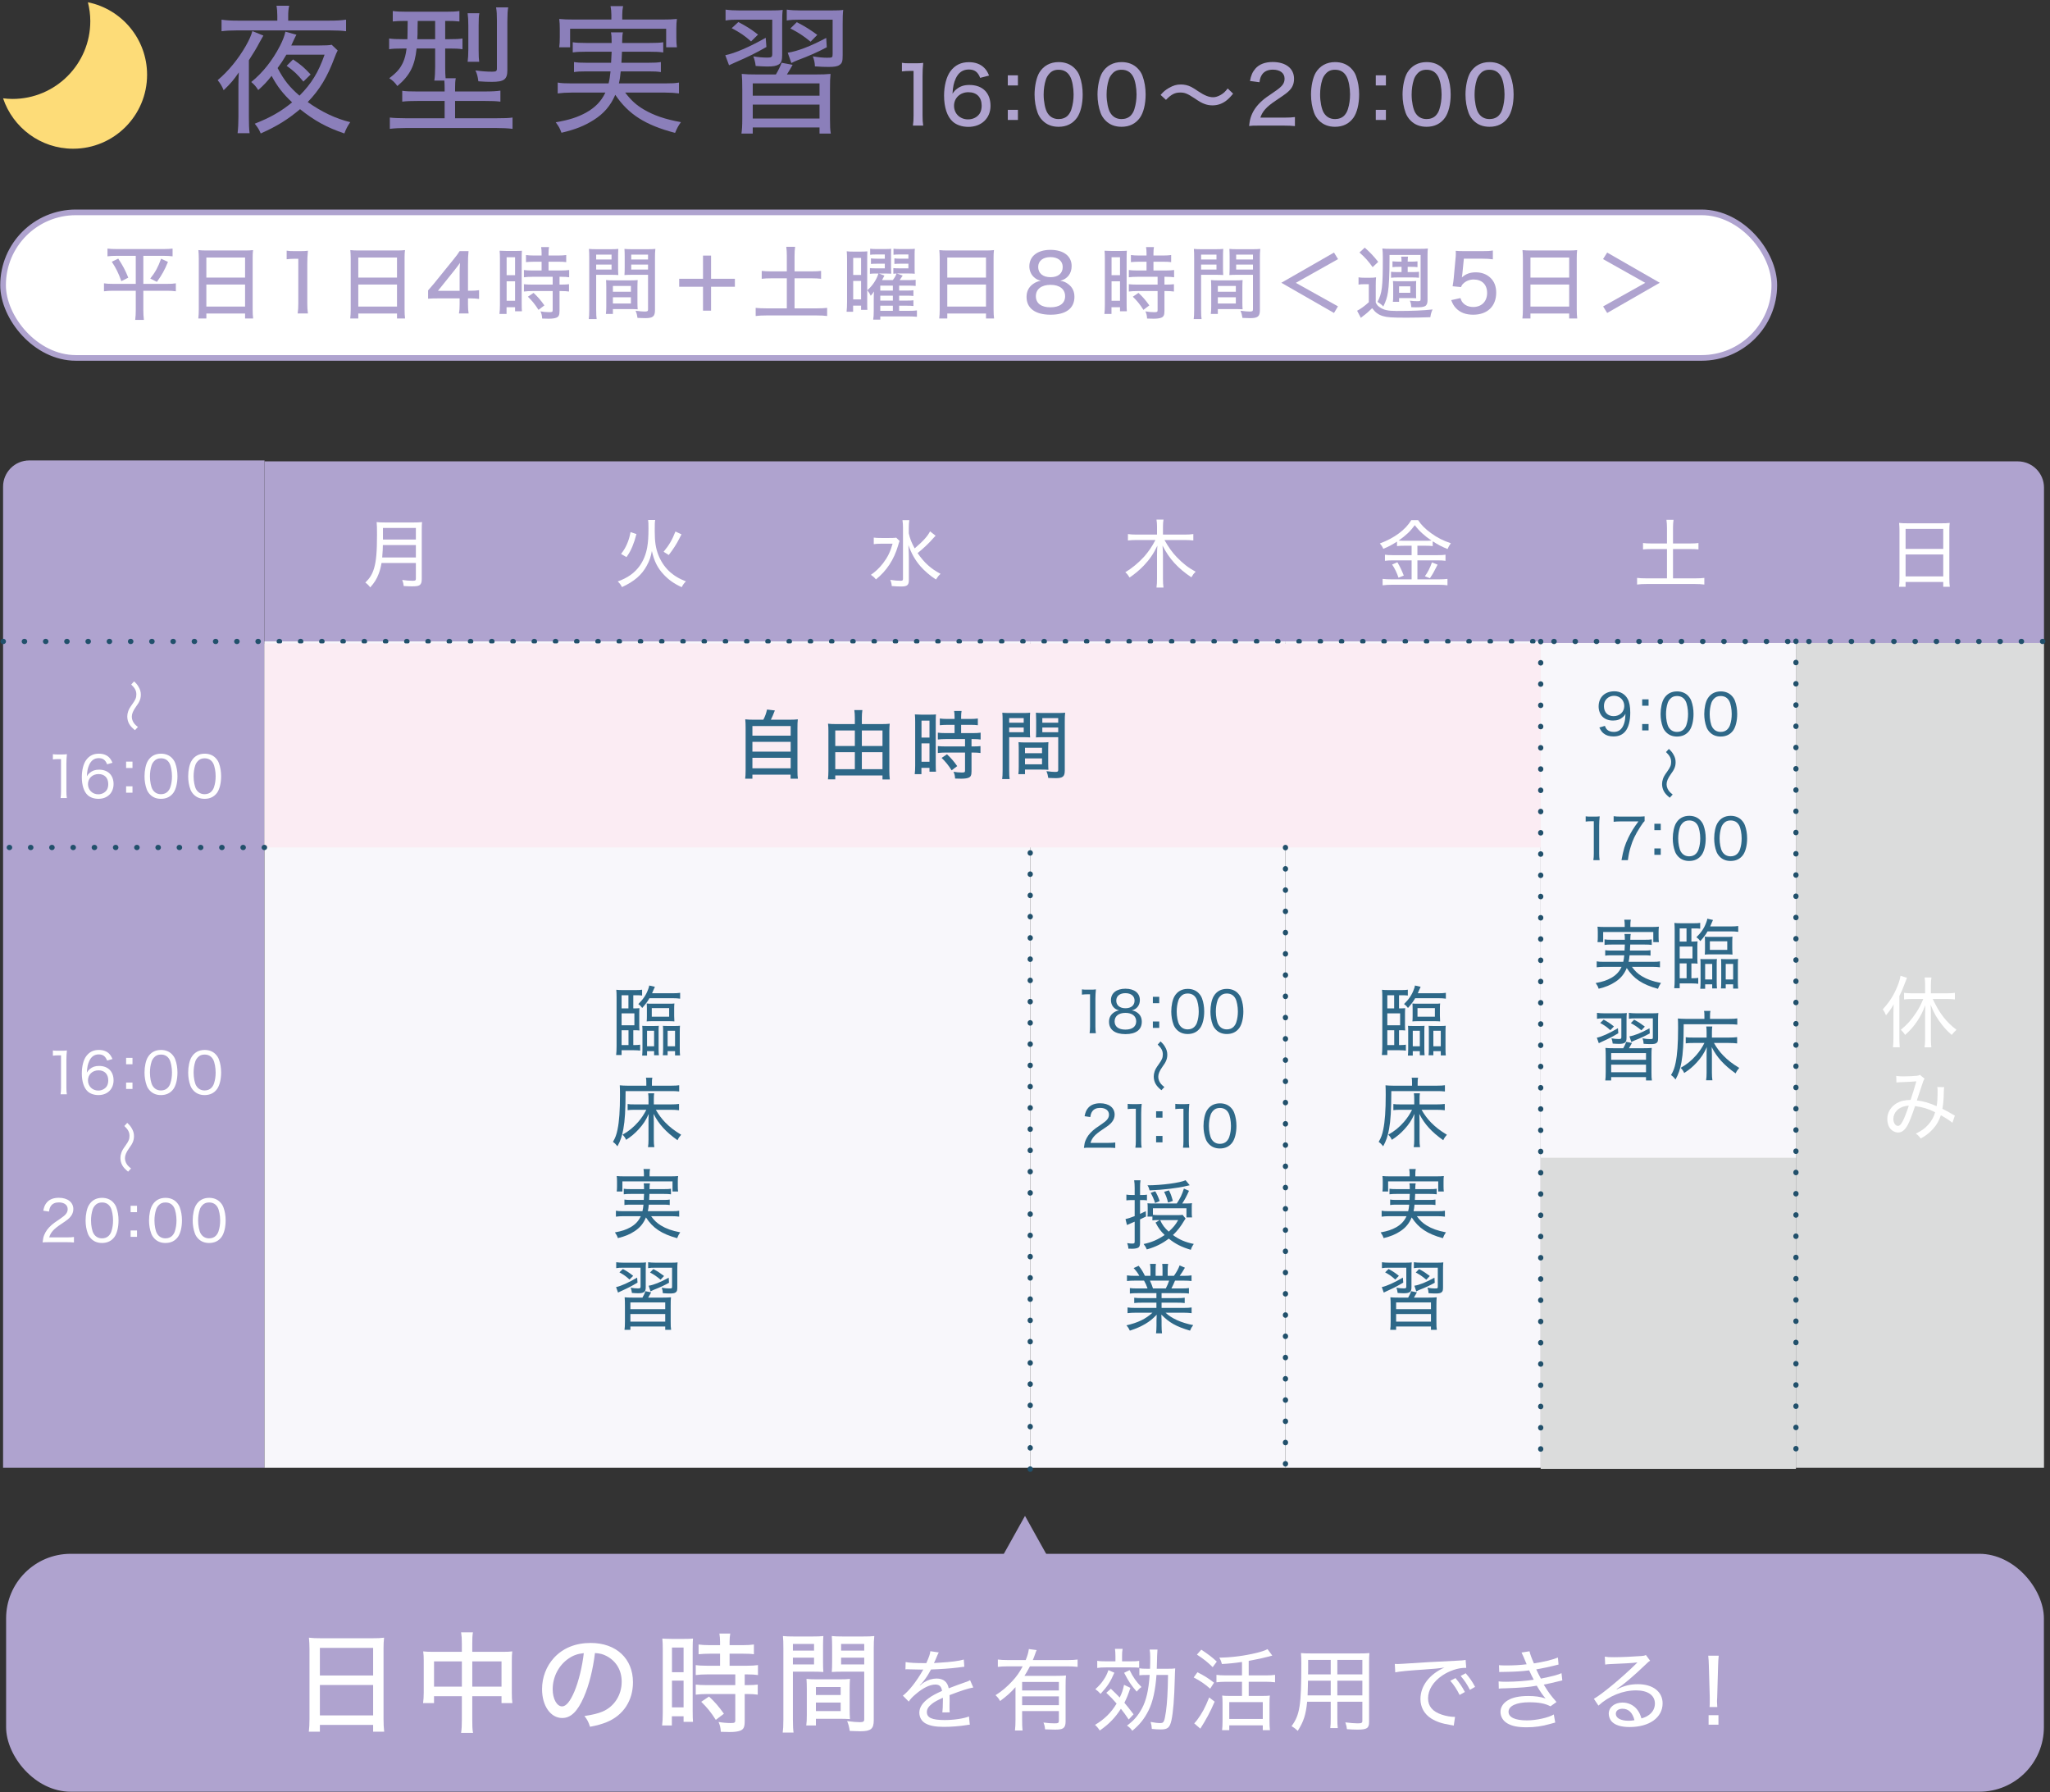 <?xml version="1.0" encoding="UTF-8"?><svg id="_レイヤー_1" xmlns="http://www.w3.org/2000/svg" viewBox="0 0 1000 874"><rect x="0" y="0" width="1000" height="874" fill="#333333" stroke="none"/><defs><style>.cls-1{fill:#fbecf3;}.cls-2{fill:#f8f7fb;}.cls-3{fill:none;stroke:#21506b;stroke-dasharray:.128 10.235 0 0 0 0;stroke-linecap:round;stroke-linejoin:round;stroke-width:2.559px;}.cls-4{fill:#afa3cf;}.cls-5{fill:#dbdcdc;}.cls-6,.cls-7{fill:#fff;}.cls-8{fill:#8b7fba;}.cls-9{fill:#fddc78;}.cls-7{stroke:#afa3cf;stroke-miterlimit:10;stroke-width:2.754px;}.cls-10{fill:#2e6888;}</style></defs><path class="cls-4" d="M14.293,224.561h114.733v491.314H1.5V237.354c0-7.061,5.732-12.793,12.793-12.793Z"/><path class="cls-6" d="M25.802,512.325c.772.11,1.323.138,2.425.138h1.957c1.047,0,1.516-.027,2.453-.138-.165,1.653-.248,3.06-.248,4.575v13.558c0,1.323.055,2.177.22,3.252h-3.059c.165-1.02.22-1.957.22-3.252v-15.735h-1.433c-.937,0-1.653.056-2.535.166v-2.563Z"/><path class="cls-6" d="M52.256,517.258c-.854-2.121-2.039-3.003-4.106-3.003-2.094,0-3.665,1.102-4.63,3.251-.716,1.599-.992,2.922-1.157,5.622.524-.854.827-1.213,1.433-1.709,1.268-1.074,2.673-1.543,4.519-1.543,4.354,0,7.082,2.701,7.082,7s-2.976,7.22-7.385,7.22c-2.067,0-3.968-.634-5.208-1.764-1.846-1.653-2.894-4.85-2.894-8.764,0-3.472.799-6.613,2.122-8.404,1.543-2.095,3.527-3.087,6.2-3.087,2.067,0,3.803.634,4.988,1.819.661.688,1.047,1.295,1.653,2.617l-2.618.744ZM42.914,526.931c0,2.839,2.149,4.961,5.015,4.961,1.764,0,3.334-.827,4.189-2.149.441-.717.689-1.736.689-2.812,0-3.059-1.791-4.905-4.74-4.905-2.976,0-5.153,2.067-5.153,4.905Z"/><path class="cls-6" d="M64.628,519.063h-3.114v-3.113h3.114v3.113ZM61.514,531.106v-3.114h3.114v3.114h-3.114Z"/><path class="cls-6" d="M73.254,532.057c-.772-.771-1.35-1.653-1.681-2.591-.716-1.929-1.075-4.105-1.075-6.338,0-2.948.634-5.925,1.626-7.523,1.378-2.314,3.582-3.527,6.421-3.527,2.122,0,3.968.717,5.263,2.039.772.772,1.35,1.682,1.681,2.591.716,1.929,1.075,4.078,1.075,6.394,0,3.307-.744,6.311-1.957,8.019-1.433,1.984-3.472,2.977-6.118,2.977-2.122,0-3.886-.688-5.236-2.039ZM75.155,515.742c-.579.634-.992,1.323-1.213,2.04-.524,1.598-.799,3.417-.799,5.373,0,2.48.524,5.126,1.268,6.366.937,1.543,2.315,2.314,4.106,2.314,1.323,0,2.48-.44,3.279-1.268.579-.606,1.047-1.351,1.295-2.177.551-1.653.799-3.39.799-5.318,0-2.343-.496-4.988-1.185-6.256-.882-1.653-2.287-2.48-4.216-2.48-1.405,0-2.48.441-3.334,1.405Z"/><path class="cls-6" d="M94.554,532.057c-.772-.771-1.35-1.653-1.681-2.591-.716-1.929-1.075-4.105-1.075-6.338,0-2.948.634-5.925,1.626-7.523,1.378-2.314,3.582-3.527,6.421-3.527,2.122,0,3.968.717,5.263,2.039.772.772,1.35,1.682,1.681,2.591.716,1.929,1.075,4.078,1.075,6.394,0,3.307-.744,6.311-1.957,8.019-1.433,1.984-3.472,2.977-6.118,2.977-2.122,0-3.886-.688-5.236-2.039ZM96.456,515.742c-.579.634-.992,1.323-1.213,2.04-.524,1.598-.799,3.417-.799,5.373,0,2.48.524,5.126,1.268,6.366.937,1.543,2.315,2.314,4.106,2.314,1.323,0,2.48-.44,3.279-1.268.579-.606,1.047-1.351,1.295-2.177.551-1.653.799-3.39.799-5.318,0-2.343-.496-4.988-1.185-6.256-.882-1.653-2.287-2.48-4.216-2.48-1.405,0-2.48.441-3.334,1.405Z"/><path class="cls-6" d="M23.98,605.844c-1.846,0-2.287.027-3.197.11.276-2.095.358-2.535.772-3.583.716-1.818,1.874-3.389,3.638-4.933.909-.799,1.571-1.268,4.299-3.113,2.618-1.764,3.527-2.949,3.527-4.603,0-2.012-1.681-3.279-4.299-3.279-1.791,0-3.086.579-3.886,1.736-.496.716-.716,1.378-.937,2.728l-2.783-.413c.386-1.984.854-3.031,1.791-4.105,1.295-1.461,3.252-2.205,5.787-2.205,4.299,0,7.082,2.177,7.082,5.539,0,1.295-.468,2.591-1.295,3.582-.882,1.103-1.571,1.654-4.712,3.748-3.638,2.425-5.043,3.996-5.759,6.448h8.515c1.461,0,2.59-.055,3.555-.192v2.673c-1.185-.11-2.122-.138-3.61-.138h-8.488Z"/><path class="cls-6" d="M44.509,604.19c-.772-.771-1.35-1.653-1.681-2.591-.716-1.929-1.075-4.105-1.075-6.338,0-2.948.634-5.925,1.626-7.523,1.378-2.314,3.582-3.527,6.421-3.527,2.122,0,3.968.717,5.263,2.039.772.772,1.35,1.682,1.681,2.591.716,1.929,1.075,4.078,1.075,6.394,0,3.307-.744,6.311-1.957,8.019-1.433,1.984-3.472,2.977-6.118,2.977-2.122,0-3.886-.688-5.236-2.039ZM46.411,587.876c-.579.634-.992,1.323-1.213,2.04-.524,1.598-.799,3.417-.799,5.373,0,2.48.524,5.126,1.268,6.366.937,1.543,2.315,2.314,4.106,2.314,1.323,0,2.48-.44,3.279-1.268.579-.606,1.047-1.351,1.295-2.177.551-1.653.799-3.39.799-5.318,0-2.343-.496-4.988-1.185-6.256-.882-1.653-2.287-2.48-4.216-2.48-1.405,0-2.48.441-3.334,1.405Z"/><path class="cls-6" d="M66.83,591.197h-3.114v-3.113h3.114v3.113ZM63.716,603.24v-3.114h3.114v3.114h-3.114Z"/><path class="cls-6" d="M75.455,604.19c-.772-.771-1.35-1.653-1.681-2.591-.716-1.929-1.075-4.105-1.075-6.338,0-2.948.634-5.925,1.626-7.523,1.378-2.314,3.582-3.527,6.421-3.527,2.122,0,3.968.717,5.263,2.039.772.772,1.35,1.682,1.681,2.591.716,1.929,1.075,4.078,1.075,6.394,0,3.307-.744,6.311-1.957,8.019-1.433,1.984-3.472,2.977-6.118,2.977-2.122,0-3.886-.688-5.236-2.039ZM77.356,587.876c-.579.634-.992,1.323-1.213,2.04-.524,1.598-.799,3.417-.799,5.373,0,2.48.524,5.126,1.268,6.366.937,1.543,2.315,2.314,4.106,2.314,1.323,0,2.48-.44,3.279-1.268.579-.606,1.047-1.351,1.295-2.177.551-1.653.799-3.39.799-5.318,0-2.343-.496-4.988-1.185-6.256-.882-1.653-2.287-2.48-4.216-2.48-1.405,0-2.48.441-3.334,1.405Z"/><path class="cls-6" d="M96.756,604.19c-.772-.771-1.35-1.653-1.681-2.591-.716-1.929-1.075-4.105-1.075-6.338,0-2.948.634-5.925,1.626-7.523,1.378-2.314,3.582-3.527,6.421-3.527,2.122,0,3.968.717,5.263,2.039.772.772,1.35,1.682,1.681,2.591.716,1.929,1.075,4.078,1.075,6.394,0,3.307-.744,6.311-1.957,8.019-1.433,1.984-3.472,2.977-6.118,2.977-2.122,0-3.886-.688-5.236-2.039ZM98.657,587.876c-.579.634-.992,1.323-1.213,2.04-.524,1.598-.799,3.417-.799,5.373,0,2.48.524,5.126,1.268,6.366.937,1.543,2.315,2.314,4.106,2.314,1.323,0,2.48-.44,3.279-1.268.579-.606,1.047-1.351,1.295-2.177.551-1.653.799-3.39.799-5.318,0-2.343-.496-4.988-1.185-6.256-.882-1.653-2.287-2.48-4.216-2.48-1.405,0-2.48.441-3.334,1.405Z"/><path class="cls-6" d="M62.061,547.645c1.133,1.055,1.581,1.607,2.187,2.636.791,1.317,1.107,2.477,1.107,3.873,0,1.187-.237,2.267-.764,3.32-.343.712-.422.844-1.555,2.451-1.502,2.135-2.082,3.531-2.082,4.98,0,.712.132,1.344.448,2.056.527,1.133,1.159,1.871,2.53,2.925l-1.449,1.555c-1.528-1.265-2.187-2.003-2.82-3.083-.58-1.001-.922-2.319-.922-3.584,0-.79.132-1.634.422-2.45.343-1.055.791-1.845,2.082-3.637,1.528-2.135,1.924-3.109,1.924-4.691,0-1.791-.659-3.057-2.503-4.822l1.397-1.528Z"/><path class="cls-4" d="M129.026,225.018h855.252c7.061,0,12.793,5.732,12.793,12.793v75.777H129.026v-88.57h0Z"/><rect class="cls-2" x="129.026" y="312.841" width="373.522" height="403.034"/><rect class="cls-5" x="876.069" y="313.588" width="121.002" height="402.287"/><rect class="cls-5" x="751.562" y="314.106" width="124.507" height="402.287"/><rect class="cls-2" x="502.548" y="312.841" width="124.507" height="403.034"/><rect class="cls-2" x="627.055" y="312.841" width="124.507" height="403.034"/><rect class="cls-2" x="751.562" y="313.588" width="124.507" height="251.066"/><line class="cls-3" x1="1.5" y1="312.841" x2="998.5" y2="312.841"/><path class="cls-6" d="M438.83,263.854c-.294.735-.367.882-.772,2.352-2.021,6.834-5.585,12.198-10.766,16.388-.845-1.029-1.359-1.47-2.462-2.241,2.278-1.58,4.115-3.308,5.916-5.622,2.241-2.939,3.564-5.585,4.666-9.553h-5.658c-1.47,0-2.646.073-3.527.22v-3.196c.992.146,1.837.184,3.674.184h3.895c1.911,0,2.719-.037,3.417-.146l1.617,1.616ZM456.393,261.282q-.514.478-1.139,1.213c-2.021,2.352-4.409,4.63-7.643,7.275,3.233,4.703,6.504,7.643,11.207,10.104-1.029.955-1.323,1.322-2.241,2.755-2.646-1.653-5.548-4.115-7.569-6.43-2.646-3.087-4.409-6.21-5.879-10.361.184,3.895.22,4.997.22,6.761v10.288c0,2.462-.808,3.159-3.674,3.159-1.323,0-2.976-.073-4.666-.22-.11-1.249-.257-1.837-.735-3.013,2.131.33,3.527.44,5.034.44.955,0,1.176-.184,1.176-.992v-24.838c0-1.396-.073-2.572-.257-3.748h3.344c-.184,1.212-.257,2.352-.257,3.748v2.682c.514,2.499,1.323,4.593,2.866,7.349,4.042-3.417,6.393-6.025,7.496-8.304l2.719,2.131Z"/><path class="cls-6" d="M568.034,263.377c1.984,3.527,3.821,6.1,5.989,8.341,3.013,3.123,5.622,5.181,9.223,7.128-.955.919-1.359,1.47-2.094,2.719-6.614-4.445-10.729-8.929-14.073-15.469.147,1.727.22,3.271.22,4.557v11.61c0,1.69.073,3.087.257,4.299h-3.417c.184-1.286.257-2.608.257-4.335v-11.538c0-1.433.073-3.38.184-4.556-1.837,3.895-3.858,6.834-6.687,9.773-2.131,2.205-4.189,3.932-6.871,5.769-.698-1.139-1.249-1.874-2.094-2.572,3.307-1.983,6.504-4.666,9.186-7.605,2.094-2.389,3.785-4.813,5.511-8.12h-9.259c-1.543,0-2.719.073-4.152.221v-3.123c1.323.184,2.499.257,4.115.257h10.068v-3.932c0-1.286-.073-2.204-.257-3.38h3.417c-.184,1.065-.257,2.167-.257,3.38v3.932h10.582c1.874,0,3.086-.073,4.225-.257v3.123c-1.396-.147-2.719-.221-4.225-.221h-9.847Z"/><path class="cls-6" d="M186.111,274.584c-.331,1.983-.772,3.674-1.396,5.291-.955,2.535-2.058,4.299-4.115,6.613-.698-.955-1.323-1.58-2.388-2.352,2.241-2.205,3.38-4.042,4.262-6.981,1.029-3.49,1.433-7.899,1.433-16.424,0-3.16-.037-4.776-.184-6.1,1.359.147,2.352.184,3.968.184h14.256c1.727,0,2.682-.036,3.932-.184-.11,1.065-.147,1.874-.147,3.895v23.957c0,1.58-.331,2.425-1.102,2.939-.698.404-1.543.551-3.638.551-1.066,0-2.205-.036-4.042-.146-.147-1.176-.331-1.837-.735-2.977,1.874.294,3.564.404,5.144.404,1.249,0,1.506-.184,1.506-1.065v-7.605h-16.755ZM202.865,271.901v-6.062h-16.094c0,1.506-.11,3.196-.331,6.062h16.424ZM202.865,263.156v-5.658h-16.057v5.658h16.057Z"/><path class="cls-10" d="M308.927,491.822c1.455,0,2.164-.037,3.016-.111-.071.778-.106,1.224-.106,2.337v6.12c0,.965.036,1.78.106,2.411-.781-.074-1.206-.111-3.016-.111v7.233h.745c1.1,0,1.951-.074,2.59-.186v2.894c-.745-.111-1.809-.186-3.122-.186h-5.925v2.337h-2.661c.142-1.15.213-2.56.213-4.191v-24.148c0-1.299-.035-2.411-.142-3.487.887.111,1.809.148,3.37.148h5.96c1.49,0,2.412-.037,3.264-.186v2.856c-.78-.111-1.348-.148-2.554-.148h-1.738v6.418ZM306.55,485.404h-3.335v6.418h3.335v-6.418ZM309.459,500.057v-5.823h-6.244v5.823h6.244ZM303.215,502.468v7.233h3.37v-7.233h-3.37ZM316.803,486.852c-.958,1.669-1.774,2.744-3.512,4.748-.816-1.039-1.029-1.262-1.916-1.893,2.412-2.374,3.902-4.6,4.86-7.381.284-.742.355-1.002.461-1.67l2.767.631q-.319.705-.532,1.188c-.284.667-.497,1.187-.851,1.966h9.898c1.738,0,2.909-.074,3.796-.223v2.856c-.958-.148-2.271-.223-3.69-.223h-11.282ZM313.255,514.82c.106-1.113.142-1.966.142-3.45v-7.826c0-1.893,0-2.3-.106-3.228.958.074,1.313.074,2.341.074h3.406c1.064,0,1.455,0,2.341-.074-.106.779-.106,1.335-.106,3.079v8.197c0,1.299.035,2.114.142,3.079h-2.341v-2.003h-3.441v2.151h-2.377ZM315.561,491.971c0-1.299-.036-1.855-.106-2.56.745.111,1.171.111,2.767.111h8.053c1.632,0,1.951,0,2.696-.111-.071.741-.106,1.521-.106,2.485v3.561c0,1.002.036,1.817.106,2.708-.816-.074-1.561-.111-2.696-.111h-8.053c-1.135,0-1.916.037-2.767.111.071-.705.106-1.299.106-2.597v-3.598ZM315.632,510.295h3.441v-7.567h-3.441v7.567ZM317.938,495.865h8.479v-4.191h-8.479v4.191ZM329.397,500.391c1.1,0,1.632-.037,2.306-.111-.071.928-.106,1.446-.106,3.116v8.086c0,1.41.036,2.374.142,3.265h-2.448v-2.077h-3.619v2.003h-2.341c.106-.891.142-1.595.142-3.228v-7.9c0-1.818,0-2.411-.106-3.228,1.029.074,1.348.074,2.377.074h3.654ZM325.672,502.728v7.567h3.619v-7.567h-3.619Z"/><path class="cls-10" d="M315.278,528.142c0-1.298-.036-1.854-.177-2.522h3.122c-.177.668-.213,1.225-.213,2.56v1.335h9.366c1.88,0,3.016-.074,3.938-.222v3.041c-1.277-.148-2.306-.186-3.902-.186h-22.244c-.035,9.496-.319,14.17-1.1,18.548-.639,3.412-1.384,5.675-2.874,8.383-.958-1.188-1.313-1.521-2.2-2.151,1.171-2.003,1.738-3.524,2.235-6.01.816-3.895,1.206-9.199,1.206-16.914,0-2.374-.035-3.524-.106-4.674,1.171.11,2.341.185,3.796.185h9.153v-1.372ZM327.127,538.64c1.738,0,3.051-.074,4.115-.223v3.078c-1.1-.148-2.412-.223-4.08-.223h-7.237c1.348,2.374,2.874,4.415,4.612,6.195,2.271,2.3,4.222,3.82,7.734,5.972-.851.965-1.242,1.521-1.774,2.671-5.676-4.006-9.188-7.9-11.672-12.834.071,1.558.106,2.855.106,3.746v8.754c0,1.596.071,2.634.248,3.71h-3.086c.177-1.113.248-2.04.248-3.71v-8.717c0-1.261,0-1.706.106-3.783-1.348,3.041-2.661,5.045-4.86,7.456-1.88,2.077-3.796,3.672-6.173,5.192-.461-1.038-.887-1.632-1.738-2.522,3.016-1.669,5.321-3.561,7.628-6.194,1.525-1.743,2.803-3.635,3.973-5.936h-5.534c-1.596,0-2.519.037-3.583.186v-3.004c.851.148,1.632.186,3.69.186h6.492v-2.448c0-1.299-.035-2.004-.177-2.968h2.945c-.142.816-.177,1.521-.177,2.968v2.448h8.195Z"/><path class="cls-10" d="M317.619,593.171c1.526,2.077,2.803,3.302,4.789,4.525,2.554,1.559,5.321,2.56,9.401,3.339-.639.891-1.064,1.743-1.49,2.856-7.592-2.077-11.849-4.934-15.22-10.127-1.206,2.931-2.945,5.008-5.463,6.677-2.412,1.596-4.718,2.56-8.231,3.413-.426-1.225-.639-1.595-1.455-2.782,3.441-.631,5.428-1.298,7.627-2.522,2.377-1.372,3.938-3.042,5.002-5.379h-8.656c-1.313,0-2.377.074-3.477.223v-2.894c.922.186,1.809.223,3.37.223h9.579c.248-1.001.355-1.817.497-3.189h-6.173c-1.561,0-2.271.037-3.122.186v-2.671c.922.148,1.49.186,3.122.186h6.315c.071-1.41.106-1.781.142-2.931h-6.528c-1.526,0-2.412.037-3.37.186v-2.708c.887.148,1.809.186,3.37.186h6.528c0-1.521-.035-2.04-.177-2.819h3.051c-.142.594-.177,1.188-.213,2.819h7.06c1.596,0,2.519-.037,3.406-.186v2.708c-1.029-.148-1.845-.186-3.406-.186h-7.095c-.071,1.446-.071,2.114-.142,2.931h6.953c1.632,0,2.164-.037,3.086-.186v2.671c-.887-.148-1.526-.186-3.086-.186h-7.131c-.142,1.483-.213,2.077-.461,3.189h11.92c1.561,0,2.448-.037,3.37-.223v2.894c-1.135-.148-2.093-.223-3.477-.223h-10.217ZM314.107,572.51c0-.891-.071-1.521-.213-2.337h3.193c-.142.779-.213,1.446-.213,2.3v1.262h10.253c1.632,0,2.519-.037,3.654-.148-.106.89-.142,1.558-.142,2.56v2.337c0,1.075.035,1.892.142,2.633h-2.732v-4.933h-24.443v4.933h-2.767c.106-.815.142-1.483.142-2.633v-2.3c0-1.002-.036-1.707-.142-2.597,1.135.111,2.058.148,3.69.148h9.579v-1.225Z"/><path class="cls-10" d="M310.985,625.559c-2.874,1.707-4.364,2.485-8.124,4.192-.639.297-.887.408-1.384.667l-.958-2.67c2.448-.52,6.066-2.152,10.288-4.637l.177,2.447ZM303.925,618.289c-1.596,0-2.271.037-3.335.222v-2.893c.993.148,2.164.223,3.69.223h7.379c1.774,0,2.696-.037,3.477-.148-.106.89-.142,1.78-.142,3.635v8.347c0,1.446-.213,2.077-.851,2.522-.639.407-1.419.556-2.945.556-.816,0-1.987-.074-2.945-.148-.106-.964-.284-1.706-.603-2.56,1.206.223,2.412.334,3.583.334,1.064,0,1.242-.148,1.242-1.001v-9.088h-8.55ZM307.082,624.075c-1.667-1.558-2.732-2.3-4.931-3.523l1.703-1.633c2.129,1.188,3.122,1.818,5.002,3.339l-1.774,1.817ZM323.437,632.866c1.845,0,2.732-.037,3.867-.148-.106,1.15-.142,1.893-.142,4.118v7.789c0,1.967.036,3.005.213,3.97h-2.874v-1.633h-16.993v1.633h-2.874c.142-1.039.213-2.077.213-3.97v-7.752c0-2.151-.035-2.856-.142-4.155,1.135.111,2.093.148,3.902.148h4.789c.568-.964,1.206-2.337,1.455-3.115l2.803.556c-.639,1.188-.887,1.633-1.455,2.56h7.237ZM307.508,638.505h16.993v-3.265h-16.993v3.265ZM307.508,644.588h16.993v-3.709h-16.993v3.709ZM319.499,618.289c-1.526,0-2.341.037-3.335.222v-2.893c.993.148,2.129.223,3.725.223h7.308c1.738,0,2.732-.037,3.335-.148-.106.89-.142,1.929-.142,3.672v8.384c0,1.669-.142,2.114-.816,2.596-.497.371-1.277.52-2.767.52-.993,0-2.058-.037-3.477-.148-.035-1.001-.177-1.706-.532-2.671,1.419.26,2.625.371,3.583.371,1.384,0,1.455-.037,1.455-1.001v-9.125h-8.337ZM326.346,625.633c-2.412,1.336-4.506,2.3-7.45,3.45-.745.334-1.029.445-1.561.742l-.922-2.745c2.448-.371,5.783-1.706,9.792-3.932l.142,2.484ZM322.231,624.149c-1.916-1.632-3.086-2.411-5.144-3.523l1.632-1.67c2.2,1.188,3.193,1.854,5.215,3.376l-1.703,1.817Z"/><path class="cls-10" d="M682.453,491.822c1.455,0,2.164-.037,3.016-.111-.071.778-.106,1.224-.106,2.337v6.12c0,.965.036,1.78.106,2.411-.781-.074-1.206-.111-3.016-.111v7.233h.745c1.1,0,1.951-.074,2.59-.186v2.894c-.745-.111-1.809-.186-3.122-.186h-5.925v2.337h-2.661c.142-1.15.213-2.56.213-4.191v-24.148c0-1.299-.035-2.411-.142-3.487.887.111,1.809.148,3.37.148h5.96c1.49,0,2.412-.037,3.264-.186v2.856c-.781-.111-1.348-.148-2.554-.148h-1.738v6.418ZM680.076,485.404h-3.335v6.418h3.335v-6.418ZM682.985,500.057v-5.823h-6.244v5.823h6.244ZM676.741,502.468v7.233h3.37v-7.233h-3.37ZM690.329,486.852c-.958,1.669-1.774,2.744-3.512,4.748-.816-1.039-1.029-1.262-1.916-1.893,2.412-2.374,3.902-4.6,4.86-7.381.284-.742.355-1.002.461-1.67l2.767.631q-.319.705-.532,1.188c-.284.667-.497,1.187-.851,1.966h9.898c1.738,0,2.909-.074,3.796-.223v2.856c-.958-.148-2.271-.223-3.69-.223h-11.281ZM686.781,514.82c.106-1.113.142-1.966.142-3.45v-7.826c0-1.893,0-2.3-.106-3.228.958.074,1.313.074,2.341.074h3.406c1.064,0,1.455,0,2.341-.074-.106.779-.106,1.335-.106,3.079v8.197c0,1.299.036,2.114.142,3.079h-2.341v-2.003h-3.441v2.151h-2.377ZM689.087,491.971c0-1.299-.036-1.855-.106-2.56.745.111,1.171.111,2.767.111h8.053c1.632,0,1.951,0,2.696-.111-.071.741-.106,1.521-.106,2.485v3.561c0,1.002.036,1.817.106,2.708-.816-.074-1.561-.111-2.696-.111h-8.053c-1.135,0-1.916.037-2.767.111.071-.705.106-1.299.106-2.597v-3.598ZM689.158,510.295h3.441v-7.567h-3.441v7.567ZM691.464,495.865h8.479v-4.191h-8.479v4.191ZM702.923,500.391c1.1,0,1.632-.037,2.306-.111-.071.928-.106,1.446-.106,3.116v8.086c0,1.41.036,2.374.142,3.265h-2.448v-2.077h-3.619v2.003h-2.341c.106-.891.142-1.595.142-3.228v-7.9c0-1.818,0-2.411-.106-3.228,1.029.074,1.348.074,2.377.074h3.654ZM699.198,502.728v7.567h3.619v-7.567h-3.619Z"/><path class="cls-10" d="M688.803,528.142c0-1.298-.036-1.854-.177-2.522h3.122c-.177.668-.213,1.225-.213,2.56v1.335h9.366c1.88,0,3.016-.074,3.938-.222v3.041c-1.277-.148-2.306-.186-3.902-.186h-22.244c-.036,9.496-.319,14.17-1.1,18.548-.639,3.412-1.384,5.675-2.874,8.383-.958-1.188-1.313-1.521-2.2-2.151,1.171-2.003,1.738-3.524,2.235-6.01.816-3.895,1.206-9.199,1.206-16.914,0-2.374-.036-3.524-.106-4.674,1.171.11,2.341.185,3.796.185h9.153v-1.372ZM700.653,538.64c1.738,0,3.051-.074,4.115-.223v3.078c-1.1-.148-2.412-.223-4.08-.223h-7.237c1.348,2.374,2.874,4.415,4.612,6.195,2.271,2.3,4.222,3.82,7.734,5.972-.851.965-1.242,1.521-1.774,2.671-5.676-4.006-9.188-7.9-11.672-12.834.071,1.558.106,2.855.106,3.746v8.754c0,1.596.071,2.634.248,3.71h-3.086c.177-1.113.248-2.04.248-3.71v-8.717c0-1.261,0-1.706.106-3.783-1.348,3.041-2.661,5.045-4.86,7.456-1.88,2.077-3.796,3.672-6.173,5.192-.461-1.038-.887-1.632-1.738-2.522,3.016-1.669,5.322-3.561,7.628-6.194,1.526-1.743,2.803-3.635,3.973-5.936h-5.534c-1.596,0-2.519.037-3.583.186v-3.004c.851.148,1.632.186,3.69.186h6.492v-2.448c0-1.299-.035-2.004-.177-2.968h2.945c-.142.816-.177,1.521-.177,2.968v2.448h8.195Z"/><path class="cls-10" d="M691.145,593.171c1.526,2.077,2.803,3.302,4.789,4.525,2.554,1.559,5.322,2.56,9.401,3.339-.639.891-1.064,1.743-1.49,2.856-7.592-2.077-11.849-4.934-15.219-10.127-1.206,2.931-2.945,5.008-5.464,6.677-2.412,1.596-4.718,2.56-8.231,3.413-.426-1.225-.639-1.595-1.454-2.782,3.441-.631,5.428-1.298,7.627-2.522,2.377-1.372,3.938-3.042,5.002-5.379h-8.656c-1.313,0-2.377.074-3.477.223v-2.894c.922.186,1.809.223,3.37.223h9.579c.248-1.001.355-1.817.497-3.189h-6.173c-1.561,0-2.271.037-3.122.186v-2.671c.922.148,1.49.186,3.122.186h6.315c.071-1.41.106-1.781.142-2.931h-6.528c-1.526,0-2.412.037-3.37.186v-2.708c.887.148,1.809.186,3.37.186h6.528c0-1.521-.035-2.04-.177-2.819h3.051c-.142.594-.177,1.188-.213,2.819h7.06c1.596,0,2.519-.037,3.406-.186v2.708c-1.029-.148-1.845-.186-3.406-.186h-7.095c-.071,1.446-.071,2.114-.142,2.931h6.953c1.632,0,2.164-.037,3.086-.186v2.671c-.887-.148-1.526-.186-3.086-.186h-7.131c-.142,1.483-.213,2.077-.461,3.189h11.92c1.561,0,2.448-.037,3.37-.223v2.894c-1.135-.148-2.093-.223-3.477-.223h-10.217ZM687.633,572.51c0-.891-.071-1.521-.213-2.337h3.193c-.142.779-.213,1.446-.213,2.3v1.262h10.253c1.632,0,2.519-.037,3.654-.148-.106.89-.142,1.558-.142,2.56v2.337c0,1.075.036,1.892.142,2.633h-2.732v-4.933h-24.443v4.933h-2.767c.106-.815.142-1.483.142-2.633v-2.3c0-1.002-.036-1.707-.142-2.597,1.135.111,2.058.148,3.69.148h9.579v-1.225Z"/><path class="cls-10" d="M684.511,625.559c-2.874,1.707-4.364,2.485-8.124,4.192-.639.297-.887.408-1.384.667l-.958-2.67c2.448-.52,6.067-2.152,10.288-4.637l.177,2.447ZM677.451,618.289c-1.596,0-2.271.037-3.335.222v-2.893c.993.148,2.164.223,3.69.223h7.379c1.774,0,2.696-.037,3.477-.148-.106.89-.142,1.78-.142,3.635v8.347c0,1.446-.213,2.077-.851,2.522-.639.407-1.419.556-2.945.556-.816,0-1.987-.074-2.945-.148-.106-.964-.284-1.706-.603-2.56,1.206.223,2.412.334,3.583.334,1.064,0,1.242-.148,1.242-1.001v-9.088h-8.55ZM680.608,624.075c-1.667-1.558-2.732-2.3-4.931-3.523l1.703-1.633c2.129,1.188,3.122,1.818,5.002,3.339l-1.774,1.817ZM696.963,632.866c1.845,0,2.732-.037,3.867-.148-.106,1.15-.142,1.893-.142,4.118v7.789c0,1.967.036,3.005.213,3.97h-2.874v-1.633h-16.993v1.633h-2.874c.142-1.039.213-2.077.213-3.97v-7.752c0-2.151-.036-2.856-.142-4.155,1.135.111,2.093.148,3.902.148h4.789c.568-.964,1.206-2.337,1.454-3.115l2.803.556c-.639,1.188-.887,1.633-1.455,2.56h7.237ZM681.034,638.505h16.993v-3.265h-16.993v3.265ZM681.034,644.588h16.993v-3.709h-16.993v3.709ZM693.025,618.289c-1.526,0-2.341.037-3.335.222v-2.893c.993.148,2.129.223,3.725.223h7.308c1.738,0,2.732-.037,3.335-.148-.106.89-.142,1.929-.142,3.672v8.384c0,1.669-.142,2.114-.816,2.596-.497.371-1.277.52-2.767.52-.993,0-2.058-.037-3.477-.148-.036-1.001-.177-1.706-.532-2.671,1.419.26,2.625.371,3.583.371,1.384,0,1.455-.037,1.455-1.001v-9.125h-8.337ZM699.872,625.633c-2.412,1.336-4.506,2.3-7.45,3.45-.745.334-1.029.445-1.561.742l-.922-2.745c2.448-.371,5.783-1.706,9.792-3.932l.142,2.484ZM695.757,624.149c-1.916-1.632-3.086-2.411-5.144-3.523l1.632-1.67c2.2,1.188,3.193,1.854,5.215,3.376l-1.703,1.817Z"/><path class="cls-10" d="M782.876,354.021c.331.882.524,1.268.937,1.708.744.8,1.929,1.24,3.39,1.24,1.957,0,3.334-.799,4.327-2.48.524-.882.964-2.177,1.157-3.472.083-.606.165-1.599.22-2.866-.413.744-.661,1.047-1.212,1.543-1.378,1.213-2.839,1.736-4.85,1.736-2.094,0-3.913-.661-5.126-1.874-1.213-1.212-1.901-3.031-1.901-4.987,0-4.492,3.031-7.413,7.716-7.413,2.783,0,5.153,1.351,6.421,3.665.882,1.57,1.295,3.803,1.295,6.724,0,4.134-.854,7.303-2.453,9.204-1.406,1.654-3.252,2.426-5.76,2.426-1.984,0-3.555-.469-4.767-1.461-.854-.688-1.35-1.351-2.094-2.894l2.701-.799ZM792.328,344.348c0-2.866-2.15-4.988-5.016-4.988-1.35,0-2.618.523-3.527,1.434-.937.909-1.378,2.094-1.378,3.582,0,3.004,1.846,4.905,4.74,4.905,2.976,0,5.181-2.095,5.181-4.933Z"/><path class="cls-10" d="M804.177,344.196h-3.114v-3.113h3.114v3.113ZM801.063,356.239v-3.114h3.114v3.114h-3.114Z"/><path class="cls-10" d="M812.802,357.189c-.772-.771-1.35-1.653-1.681-2.591-.716-1.929-1.075-4.105-1.075-6.338,0-2.948.634-5.925,1.626-7.523,1.378-2.314,3.583-3.527,6.421-3.527,2.122,0,3.968.717,5.263,2.039.772.772,1.35,1.682,1.681,2.591.716,1.929,1.075,4.078,1.075,6.394,0,3.307-.744,6.311-1.957,8.019-1.433,1.984-3.472,2.977-6.118,2.977-2.122,0-3.885-.688-5.236-2.039ZM814.703,340.875c-.579.634-.992,1.323-1.212,2.04-.524,1.598-.799,3.417-.799,5.373,0,2.48.524,5.126,1.268,6.366.937,1.543,2.315,2.314,4.106,2.314,1.323,0,2.48-.44,3.279-1.268.579-.606,1.047-1.351,1.295-2.177.551-1.653.799-3.39.799-5.318,0-2.343-.496-4.988-1.185-6.256-.882-1.653-2.287-2.48-4.216-2.48-1.405,0-2.48.441-3.334,1.405Z"/><path class="cls-10" d="M834.103,357.189c-.772-.771-1.35-1.653-1.681-2.591-.716-1.929-1.075-4.105-1.075-6.338,0-2.948.634-5.925,1.626-7.523,1.378-2.314,3.583-3.527,6.421-3.527,2.122,0,3.968.717,5.263,2.039.772.772,1.35,1.682,1.681,2.591.716,1.929,1.075,4.078,1.075,6.394,0,3.307-.744,6.311-1.957,8.019-1.433,1.984-3.472,2.977-6.118,2.977-2.122,0-3.885-.688-5.236-2.039ZM836.004,340.875c-.579.634-.992,1.323-1.212,2.04-.524,1.598-.799,3.417-.799,5.373,0,2.48.524,5.126,1.268,6.366.937,1.543,2.315,2.314,4.106,2.314,1.323,0,2.48-.44,3.279-1.268.579-.606,1.047-1.351,1.295-2.177.551-1.653.799-3.39.799-5.318,0-2.343-.496-4.988-1.185-6.256-.882-1.653-2.287-2.48-4.216-2.48-1.405,0-2.48.441-3.334,1.405Z"/><path class="cls-10" d="M773.5,398.14c.772.11,1.323.138,2.425.138h1.957c1.047,0,1.516-.027,2.453-.138-.165,1.653-.248,3.06-.248,4.575v13.558c0,1.323.055,2.177.22,3.252h-3.059c.165-1.02.22-1.957.22-3.252v-15.735h-1.433c-.937,0-1.653.056-2.535.166v-2.563Z"/><path class="cls-10" d="M802.242,400.482c-.579.523-1.102,1.212-2.26,3.031-2.342,3.692-3.527,6.146-4.547,9.59-.661,2.149-.937,3.473-1.35,6.421h-3.114c.909-5.043,1.653-7.495,3.334-10.94,1.35-2.783,2.535-4.712,4.933-7.964h-8.846c-1.405,0-2.205.055-3.252.192v-2.728c1.102.138,1.929.192,3.334.192h8.405c1.764,0,2.342-.027,3.362-.138v2.343Z"/><path class="cls-10" d="M810.122,404.878h-3.114v-3.113h3.114v3.113ZM807.008,416.921v-3.114h3.114v3.114h-3.114Z"/><path class="cls-10" d="M818.747,417.871c-.772-.771-1.35-1.653-1.681-2.591-.716-1.929-1.075-4.105-1.075-6.338,0-2.948.634-5.925,1.626-7.523,1.378-2.314,3.583-3.527,6.421-3.527,2.122,0,3.968.717,5.263,2.039.772.772,1.35,1.682,1.681,2.591.716,1.929,1.075,4.078,1.075,6.394,0,3.307-.744,6.311-1.957,8.019-1.433,1.984-3.472,2.977-6.118,2.977-2.122,0-3.885-.688-5.236-2.039ZM820.649,401.557c-.579.634-.992,1.323-1.212,2.04-.524,1.598-.799,3.417-.799,5.373,0,2.48.524,5.126,1.268,6.366.937,1.543,2.315,2.314,4.106,2.314,1.323,0,2.48-.44,3.279-1.268.579-.606,1.047-1.351,1.295-2.177.551-1.653.799-3.39.799-5.318,0-2.343-.496-4.988-1.185-6.256-.882-1.653-2.287-2.48-4.216-2.48-1.405,0-2.48.441-3.334,1.405Z"/><path class="cls-10" d="M838.946,417.871c-.772-.771-1.35-1.653-1.681-2.591-.717-1.929-1.075-4.105-1.075-6.338,0-2.948.634-5.925,1.626-7.523,1.378-2.314,3.582-3.527,6.421-3.527,2.122,0,3.968.717,5.263,2.039.772.772,1.35,1.682,1.681,2.591.716,1.929,1.075,4.078,1.075,6.394,0,3.307-.744,6.311-1.957,8.019-1.433,1.984-3.472,2.977-6.118,2.977-2.122,0-3.886-.688-5.236-2.039ZM840.847,401.557c-.579.634-.992,1.323-1.213,2.04-.524,1.598-.799,3.417-.799,5.373,0,2.48.524,5.126,1.268,6.366.937,1.543,2.315,2.314,4.106,2.314,1.323,0,2.48-.44,3.279-1.268.579-.606,1.047-1.351,1.295-2.177.551-1.653.799-3.39.799-5.318,0-2.343-.496-4.988-1.185-6.256-.882-1.653-2.287-2.48-4.216-2.48-1.405,0-2.48.441-3.334,1.405Z"/><path class="cls-10" d="M814.082,365.271c1.133,1.055,1.581,1.607,2.187,2.636.791,1.317,1.107,2.477,1.107,3.873,0,1.187-.237,2.267-.764,3.32-.343.712-.422.844-1.555,2.451-1.502,2.135-2.082,3.531-2.082,4.98,0,.712.132,1.344.448,2.056.527,1.133,1.159,1.871,2.53,2.925l-1.449,1.555c-1.528-1.265-2.187-2.003-2.82-3.083-.58-1.001-.922-2.319-.922-3.584,0-.79.132-1.634.422-2.45.343-1.055.791-1.845,2.082-3.637,1.528-2.135,1.924-3.109,1.924-4.691,0-1.791-.659-3.057-2.503-4.822l1.397-1.528Z"/><path class="cls-10" d="M527.761,482.542c.772.11,1.323.138,2.425.138h1.957c1.047,0,1.516-.027,2.453-.138-.165,1.653-.248,3.06-.248,4.575v13.558c0,1.323.055,2.177.22,3.252h-3.059c.165-1.02.22-1.957.22-3.252v-15.735h-1.433c-.937,0-1.653.056-2.535.166v-2.563Z"/><path class="cls-10" d="M541.925,487.778c0-3.417,2.728-5.566,7.055-5.566,4.354,0,7.055,2.121,7.055,5.539,0,2.562-1.516,4.491-3.968,5.043,1.157.165,1.957.496,2.893,1.212,1.35,1.048,2.012,2.48,2.012,4.327,0,3.885-2.838,6.034-7.937,6.034-5.153,0-8.047-2.149-8.047-6.034,0-1.957.799-3.473,2.397-4.548.882-.578,1.516-.826,2.563-.991-2.453-.496-4.023-2.48-4.023-5.016ZM543.716,498.167c0,2.535,1.929,3.996,5.236,3.996,3.362,0,5.291-1.461,5.291-4.023s-1.984-4.134-5.236-4.134c-3.307,0-5.291,1.571-5.291,4.161ZM544.515,487.999c0,2.314,1.709,3.747,4.492,3.747,2.756,0,4.437-1.405,4.437-3.747,0-2.205-1.736-3.61-4.464-3.61-2.701,0-4.464,1.405-4.464,3.61Z"/><path class="cls-10" d="M565.486,489.28h-3.114v-3.113h3.114v3.113ZM562.372,501.323v-3.114h3.114v3.114h-3.114Z"/><path class="cls-10" d="M574.111,502.273c-.772-.771-1.35-1.653-1.681-2.591-.716-1.929-1.075-4.105-1.075-6.338,0-2.948.634-5.925,1.626-7.523,1.378-2.314,3.582-3.527,6.421-3.527,2.122,0,3.968.717,5.263,2.039.772.772,1.35,1.682,1.681,2.591.717,1.929,1.075,4.078,1.075,6.394,0,3.307-.744,6.311-1.957,8.019-1.433,1.984-3.472,2.977-6.118,2.977-2.122,0-3.886-.688-5.236-2.039ZM576.012,485.959c-.579.634-.992,1.323-1.213,2.04-.524,1.598-.799,3.417-.799,5.373,0,2.48.524,5.126,1.268,6.366.937,1.543,2.315,2.314,4.106,2.314,1.323,0,2.48-.44,3.279-1.268.579-.606,1.047-1.351,1.295-2.177.551-1.653.799-3.39.799-5.318,0-2.343-.496-4.988-1.185-6.256-.882-1.653-2.287-2.48-4.216-2.48-1.405,0-2.48.441-3.334,1.405Z"/><path class="cls-10" d="M593.207,502.273c-.772-.771-1.35-1.653-1.681-2.591-.716-1.929-1.075-4.105-1.075-6.338,0-2.948.634-5.925,1.626-7.523,1.378-2.314,3.582-3.527,6.421-3.527,2.122,0,3.968.717,5.263,2.039.772.772,1.35,1.682,1.681,2.591.717,1.929,1.075,4.078,1.075,6.394,0,3.307-.744,6.311-1.957,8.019-1.433,1.984-3.472,2.977-6.118,2.977-2.122,0-3.886-.688-5.236-2.039ZM595.108,485.959c-.579.634-.992,1.323-1.213,2.04-.524,1.598-.799,3.417-.799,5.373,0,2.48.524,5.126,1.268,6.366.937,1.543,2.315,2.314,4.106,2.314,1.323,0,2.48-.44,3.279-1.268.579-.606,1.047-1.351,1.295-2.177.551-1.653.799-3.39.799-5.318,0-2.343-.496-4.988-1.185-6.256-.882-1.653-2.287-2.48-4.216-2.48-1.405,0-2.48.441-3.334,1.405Z"/><path class="cls-10" d="M531.934,559.75c-1.846,0-2.287.027-3.197.11.276-2.095.358-2.535.772-3.583.716-1.818,1.874-3.389,3.638-4.933.909-.799,1.571-1.268,4.299-3.113,2.618-1.764,3.527-2.949,3.527-4.603,0-2.012-1.681-3.279-4.299-3.279-1.791,0-3.086.579-3.886,1.736-.496.716-.716,1.378-.937,2.728l-2.783-.413c.386-1.984.854-3.031,1.791-4.105,1.295-1.461,3.252-2.205,5.787-2.205,4.299,0,7.082,2.177,7.082,5.539,0,1.295-.469,2.591-1.295,3.582-.882,1.103-1.571,1.654-4.712,3.748-3.638,2.425-5.043,3.996-5.759,6.448h8.515c1.461,0,2.59-.055,3.555-.192v2.673c-1.185-.11-2.122-.138-3.61-.138h-8.488Z"/><path class="cls-10" d="M550.093,538.365c.772.11,1.323.138,2.425.138h1.957c1.047,0,1.516-.027,2.453-.138-.165,1.653-.248,3.06-.248,4.575v13.558c0,1.323.055,2.177.22,3.252h-3.059c.165-1.02.22-1.957.22-3.252v-15.735h-1.433c-.937,0-1.653.056-2.535.166v-2.563Z"/><path class="cls-10" d="M567.068,545.104h-3.114v-3.113h3.114v3.113ZM563.954,557.146v-3.114h3.114v3.114h-3.114Z"/><path class="cls-10" d="M573.323,538.365c.772.11,1.323.138,2.425.138h1.957c1.047,0,1.516-.027,2.453-.138-.165,1.653-.248,3.06-.248,4.575v13.558c0,1.323.055,2.177.22,3.252h-3.059c.165-1.02.22-1.957.22-3.252v-15.735h-1.433c-.937,0-1.653.056-2.535.166v-2.563Z"/><path class="cls-10" d="M589.829,558.097c-.772-.771-1.35-1.653-1.681-2.591-.716-1.929-1.075-4.105-1.075-6.338,0-2.948.634-5.925,1.626-7.523,1.378-2.314,3.582-3.527,6.421-3.527,2.122,0,3.968.717,5.263,2.039.772.772,1.35,1.682,1.681,2.591.717,1.929,1.075,4.078,1.075,6.394,0,3.307-.744,6.311-1.957,8.019-1.433,1.984-3.472,2.977-6.118,2.977-2.122,0-3.886-.688-5.236-2.039ZM591.73,541.782c-.579.634-.992,1.323-1.213,2.04-.524,1.598-.799,3.417-.799,5.373,0,2.48.524,5.126,1.268,6.366.937,1.543,2.315,2.314,4.106,2.314,1.323,0,2.48-.44,3.279-1.268.579-.606,1.047-1.351,1.295-2.177.551-1.653.799-3.39.799-5.318,0-2.343-.496-4.988-1.185-6.256-.882-1.653-2.287-2.48-4.216-2.48-1.405,0-2.48.441-3.334,1.405Z"/><path class="cls-10" d="M566.118,507.928c1.133,1.055,1.581,1.607,2.187,2.636.791,1.317,1.107,2.477,1.107,3.873,0,1.187-.237,2.267-.764,3.32-.343.712-.422.844-1.555,2.451-1.502,2.135-2.082,3.531-2.082,4.98,0,.712.132,1.344.448,2.056.527,1.133,1.159,1.871,2.53,2.925l-1.449,1.555c-1.528-1.265-2.187-2.003-2.82-3.083-.58-1.001-.922-2.319-.922-3.584,0-.79.132-1.634.422-2.45.343-1.055.791-1.845,2.082-3.637,1.528-2.135,1.924-3.109,1.924-4.691,0-1.791-.659-3.057-2.503-4.822l1.397-1.528Z"/><path class="cls-10" d="M825.073,459.231c1.454,0,2.164-.037,3.016-.111-.071.778-.106,1.224-.106,2.337v6.12c0,.965.036,1.78.106,2.411-.781-.074-1.206-.111-3.016-.111v7.233h.745c1.1,0,1.951-.074,2.59-.186v2.894c-.745-.111-1.809-.186-3.122-.186h-5.925v2.337h-2.661c.142-1.15.213-2.56.213-4.191v-24.148c0-1.299-.036-2.411-.142-3.487.887.111,1.809.148,3.37.148h5.96c1.49,0,2.412-.037,3.264-.186v2.856c-.78-.111-1.348-.148-2.554-.148h-1.738v6.418ZM822.696,452.813h-3.335v6.418h3.335v-6.418ZM825.605,467.466v-5.823h-6.244v5.823h6.244ZM819.361,469.877v7.233h3.37v-7.233h-3.37ZM832.948,454.261c-.958,1.669-1.774,2.745-3.512,4.748-.816-1.039-1.029-1.262-1.916-1.893,2.412-2.374,3.902-4.6,4.86-7.381.284-.742.355-1.002.461-1.67l2.767.631q-.319.705-.532,1.187c-.284.668-.497,1.188-.851,1.967h9.898c1.738,0,2.909-.074,3.796-.223v2.856c-.958-.148-2.271-.223-3.69-.223h-11.281ZM829.401,482.229c.106-1.113.142-1.966.142-3.45v-7.826c0-1.893,0-2.3-.106-3.228.958.074,1.313.074,2.341.074h3.406c1.064,0,1.455,0,2.341-.074-.106.779-.106,1.335-.106,3.079v8.197c0,1.299.036,2.114.142,3.079h-2.341v-2.003h-3.441v2.151h-2.377ZM831.707,459.379c0-1.298-.036-1.854-.106-2.559.745.111,1.171.111,2.767.111h8.053c1.632,0,1.951,0,2.696-.111-.071.741-.106,1.521-.106,2.485v3.561c0,1.002.036,1.817.106,2.708-.816-.074-1.561-.111-2.696-.111h-8.053c-1.135,0-1.916.037-2.767.111.071-.705.106-1.299.106-2.597v-3.599ZM831.778,477.704h3.441v-7.567h-3.441v7.567ZM834.084,463.274h8.479v-4.191h-8.479v4.191ZM845.543,467.8c1.1,0,1.632-.037,2.306-.111-.071.928-.106,1.446-.106,3.116v8.086c0,1.41.036,2.374.142,3.265h-2.448v-2.077h-3.619v2.003h-2.341c.106-.891.142-1.595.142-3.228v-7.9c0-1.818,0-2.411-.106-3.228,1.029.074,1.348.074,2.377.074h3.654ZM841.818,470.137v7.567h3.619v-7.567h-3.619Z"/><path class="cls-10" d="M831.423,495.551c0-1.298-.036-1.854-.177-2.522h3.122c-.177.668-.213,1.225-.213,2.56v1.335h9.366c1.88,0,3.016-.074,3.938-.222v3.041c-1.277-.148-2.306-.186-3.902-.186h-22.244c-.036,9.496-.319,14.17-1.1,18.548-.639,3.412-1.384,5.675-2.874,8.383-.958-1.188-1.313-1.521-2.2-2.151,1.171-2.003,1.738-3.524,2.235-6.01.816-3.895,1.206-9.199,1.206-16.914,0-2.374-.035-3.524-.106-4.674,1.171.11,2.341.185,3.796.185h9.153v-1.372ZM843.272,506.049c1.738,0,3.051-.074,4.115-.223v3.078c-1.1-.148-2.412-.223-4.08-.223h-7.237c1.348,2.374,2.874,4.415,4.612,6.195,2.271,2.3,4.222,3.82,7.734,5.972-.851.965-1.242,1.521-1.774,2.671-5.676-4.006-9.188-7.9-11.672-12.834.071,1.558.106,2.855.106,3.746v8.754c0,1.596.071,2.634.248,3.71h-3.087c.177-1.113.248-2.04.248-3.71v-8.717c0-1.261,0-1.706.106-3.783-1.348,3.041-2.661,5.045-4.86,7.455-1.88,2.078-3.796,3.673-6.173,5.193-.461-1.038-.887-1.632-1.738-2.522,3.016-1.669,5.322-3.561,7.628-6.194,1.526-1.743,2.803-3.635,3.973-5.936h-5.534c-1.596,0-2.519.037-3.583.186v-3.004c.851.148,1.632.186,3.69.186h6.492v-2.448c0-1.299-.036-2.004-.177-2.968h2.945c-.142.816-.177,1.521-.177,2.968v2.448h8.195Z"/><path class="cls-10" d="M796.05,471.546c1.526,2.077,2.803,3.302,4.789,4.525,2.554,1.559,5.322,2.56,9.401,3.339-.639.891-1.064,1.743-1.49,2.856-7.592-2.077-11.849-4.934-15.219-10.127-1.206,2.931-2.945,5.008-5.464,6.677-2.412,1.596-4.718,2.56-8.231,3.413-.426-1.225-.639-1.595-1.454-2.782,3.441-.631,5.428-1.298,7.627-2.522,2.377-1.372,3.938-3.042,5.002-5.379h-8.656c-1.313,0-2.377.074-3.477.223v-2.894c.922.186,1.809.223,3.37.223h9.579c.248-1.001.355-1.817.497-3.189h-6.173c-1.561,0-2.271.037-3.122.186v-2.671c.922.148,1.49.186,3.122.186h6.315c.071-1.41.106-1.781.142-2.931h-6.528c-1.526,0-2.412.037-3.37.186v-2.708c.887.148,1.809.186,3.37.186h6.528c0-1.521-.035-2.04-.177-2.819h3.051c-.142.594-.177,1.188-.213,2.819h7.06c1.596,0,2.519-.037,3.406-.186v2.708c-1.029-.148-1.845-.186-3.406-.186h-7.095c-.071,1.446-.071,2.114-.142,2.931h6.953c1.632,0,2.164-.037,3.086-.186v2.671c-.887-.148-1.526-.186-3.086-.186h-7.131c-.142,1.483-.213,2.077-.461,3.189h11.92c1.561,0,2.448-.037,3.37-.223v2.894c-1.135-.148-2.093-.223-3.477-.223h-10.217ZM792.538,450.885c0-.891-.071-1.521-.213-2.337h3.193c-.142.779-.213,1.446-.213,2.3v1.262h10.253c1.632,0,2.519-.037,3.654-.148-.106.89-.142,1.558-.142,2.56v2.337c0,1.075.036,1.892.142,2.633h-2.732v-4.933h-24.443v4.933h-2.767c.106-.815.142-1.483.142-2.633v-2.3c0-1.002-.036-1.707-.142-2.597,1.135.111,2.058.148,3.69.148h9.579v-1.225Z"/><path class="cls-10" d="M789.416,503.934c-2.874,1.707-4.364,2.485-8.124,4.192-.639.297-.887.408-1.384.667l-.958-2.67c2.448-.52,6.067-2.152,10.288-4.637l.177,2.447ZM782.356,496.664c-1.596,0-2.271.037-3.335.222v-2.893c.993.148,2.164.223,3.69.223h7.379c1.774,0,2.696-.037,3.477-.148-.106.89-.142,1.78-.142,3.635v8.347c0,1.446-.213,2.077-.851,2.522-.639.407-1.419.556-2.945.556-.816,0-1.987-.074-2.945-.148-.106-.964-.284-1.706-.603-2.56,1.206.223,2.412.334,3.583.334,1.064,0,1.242-.148,1.242-1.001v-9.088h-8.55ZM785.514,502.45c-1.667-1.558-2.732-2.3-4.931-3.523l1.703-1.633c2.129,1.188,3.122,1.818,5.002,3.339l-1.774,1.817ZM801.868,511.241c1.845,0,2.732-.037,3.867-.148-.106,1.15-.142,1.893-.142,4.118v7.789c0,1.967.036,3.005.213,3.97h-2.874v-1.633h-16.993v1.633h-2.874c.142-1.039.213-2.077.213-3.97v-7.752c0-2.151-.036-2.856-.142-4.155,1.135.111,2.093.148,3.902.148h4.789c.568-.964,1.206-2.337,1.454-3.115l2.803.556c-.639,1.188-.887,1.633-1.455,2.56h7.237ZM785.939,516.88h16.993v-3.265h-16.993v3.265ZM785.939,522.963h16.993v-3.709h-16.993v3.709ZM797.93,496.664c-1.526,0-2.341.037-3.335.222v-2.893c.993.148,2.129.223,3.725.223h7.308c1.738,0,2.732-.037,3.335-.148-.106.89-.142,1.929-.142,3.672v8.384c0,1.669-.142,2.114-.816,2.596-.497.371-1.277.52-2.767.52-.993,0-2.058-.037-3.477-.148-.036-1.001-.177-1.706-.532-2.671,1.419.26,2.625.371,3.583.371,1.384,0,1.455-.037,1.455-1.001v-9.125h-8.337ZM804.777,504.008c-2.412,1.336-4.506,2.3-7.45,3.45-.745.334-1.029.445-1.561.742l-.922-2.745c2.448-.371,5.783-1.706,9.792-3.932l.142,2.484ZM800.662,502.524c-1.916-1.632-3.086-2.411-5.144-3.523l1.632-1.67c2.2,1.188,3.193,1.854,5.215,3.376l-1.703,1.817Z"/><path class="cls-10" d="M553.498,579.438c0-1.632-.071-2.634-.248-3.783h3.086c-.177,1.112-.213,2.114-.213,3.709v3.45h1.348c.851,0,1.313-.037,2.022-.148v2.782c-.816-.111-1.313-.148-2.129-.148h-1.242v6.751c1.1-.482,1.49-.668,2.803-1.335l.106,2.597c-1.064.556-1.313.667-2.909,1.409v11.425c0,1.299-.284,2.04-.922,2.374-.532.297-1.667.52-2.732.52h-.213c-1.064-.037-1.206-.037-1.809-.037-.106-1.188-.177-1.521-.603-2.708.922.148,1.738.223,2.412.223,1.064,0,1.242-.148,1.242-1.039v-9.645c-1.951.816-3.051,1.299-3.761,1.633l-.709-2.894c1.064-.223,2.271-.594,4.47-1.446v-7.827h-1.526c-.922,0-1.667.037-2.519.148v-2.819c.816.148,1.49.186,2.519.186h1.526v-3.376ZM559.742,593.35c.071-.668.106-1.262.106-2.152v-2.226c0-.853-.035-1.483-.106-2.114.674.074,1.206.111,2.838.111h11.459c1.703-2.56,2.554-4.34,3.477-7.271l2.483,1.076c-1.135,2.597-2.058,4.303-3.299,6.194h1.419c1.667,0,2.448-.037,3.335-.148-.106.705-.106,1.188-.106,2.374v2.374c0,.854.036,1.373.142,2.188h-2.732v-4.451h-16.355v3.19c.568.074,1.525.148,2.377.148h9.898c1.1,0,1.738-.037,2.2-.148l1.455,1.817c-.248.334-.284.408-.568.854-1.916,3.227-3.406,5.119-5.605,7.196,3.157,2.263,6.102,3.523,10.182,4.34-.674.927-1.1,1.743-1.455,2.856-4.435-1.299-7.521-2.856-10.749-5.453-3.264,2.485-6.421,4.043-10.714,5.268-.426-1.039-.781-1.633-1.561-2.634,3.725-.742,7.095-2.188,10.253-4.414-1.951-1.855-2.98-3.265-4.435-6.047l2.022-1.224h-.993c-1.135,0-1.774.037-2.554.148v-1.854h-2.412ZM580.354,578.066q-.78.186-1.455.334c-4.647,1.112-11.282,1.892-18.129,2.188-.248-1.002-.461-1.595-1.029-2.485,6.847,0,16.071-1.225,18.59-2.485l2.022,2.448ZM563.467,586.746c-.674-2.04-1.171-3.189-2.164-4.971l2.235-.778c.922,1.595,1.348,2.522,2.164,4.785l-2.235.964ZM565.915,595.056c1.064,2.337,2.164,3.82,4.186,5.638,2.271-2.04,3.37-3.412,4.612-5.638h-8.798ZM569.782,586.523c-.603-2.374-.958-3.301-1.916-5.229l2.341-.742c.922,1.78,1.135,2.411,1.916,5.156l-2.341.815Z"/><path class="cls-10" d="M554.882,630.707c-1.667,0-2.696.037-3.725.186v-2.671c.993.148,1.951.186,3.725.186h4.896c-.532-1.521-.993-2.56-1.703-3.82h-4.293c-1.703,0-2.98.073-4.044.185v-2.744c1.029.148,2.129.223,3.973.223h2.058c-.639-1.225-1.455-2.338-2.767-3.784l2.448-1.112c1.526,1.966,2.022,2.818,3.051,4.896h2.696v-2.782c0-1.225-.071-2.226-.213-3.042h2.874c-.106.705-.142,1.558-.142,2.968v2.856h3.37v-2.856c0-1.299-.036-2.263-.142-2.968h2.874c-.142.742-.213,1.817-.213,3.042v2.782h3.051c1.419-2.041,2.129-3.339,2.767-5.082l2.59,1.112c-.993,1.706-1.632,2.745-2.554,3.97h1.845c1.845,0,2.909-.074,3.938-.223v2.744c-1.029-.111-2.341-.185-4.044-.185h-4.009c-.603,1.409-1.1,2.596-1.774,3.82h4.789c1.809,0,2.732-.037,3.761-.186v2.671c-1.029-.148-2.058-.186-3.761-.186h-9.579v2.411h7.521c1.703,0,2.803-.037,3.761-.186v2.597c-.993-.148-2.058-.186-3.761-.186h-7.521v2.56h10.572c2.022,0,3.122-.074,4.08-.223v2.782c-1.277-.148-2.448-.223-4.044-.223h-8.656c2.803,2.745,7.734,4.971,13.481,6.046-.745.965-1.064,1.521-1.561,2.708-6.776-2.003-10.111-3.895-13.978-7.826.071,1.483.106,2.226.106,3.004v2.3c0,1.596.071,2.745.213,3.821h-2.909c.142-1.15.213-2.3.213-3.858v-2.263c0-.815.035-1.632.106-2.967-2.058,2.151-3.335,3.152-5.534,4.488-2.2,1.298-4.293,2.226-7.557,3.301-.532-1.149-.887-1.669-1.667-2.597,5.57-1.261,9.401-3.115,12.701-6.157h-8.089c-1.596,0-2.838.074-4.08.223v-2.782c1.029.148,2.129.223,4.044.223h10.04v-2.56h-7.095c-1.667,0-2.767.037-3.725.186v-2.597c1.029.148,2.093.186,3.725.186h7.095v-2.411h-9.224ZM568.682,628.407c.71-1.336,1.135-2.411,1.632-3.82h-9.366c.709,1.595.993,2.263,1.49,3.82h6.244Z"/><path class="cls-6" d="M684.957,266.169c-1.543,0-2.425.037-3.491.185v-2.205c-2.388,1.543-4.005,2.425-6.687,3.527-.478-1.065-.772-1.543-1.69-2.608,7.091-2.646,12.456-6.614,15.359-11.391h3.307c1.506,2.314,3.417,4.226,6.32,6.356,3.086,2.241,5.842,3.638,9.663,4.924-.698.918-1.176,1.8-1.617,2.829-2.976-1.249-4.63-2.095-7.238-3.784v2.352c-.955-.147-1.874-.185-3.454-.185h-4.005v4.593h9.994c1.727,0,2.756-.073,3.711-.22v2.976c-1.102-.146-2.131-.22-3.748-.22h-9.957v9.259h10.545c1.727,0,2.976-.073,4.115-.221v3.123c-1.213-.184-2.646-.257-4.152-.257h-23.148c-1.506,0-2.866.073-4.336.257v-3.123c1.249.147,2.572.221,4.299.221h9.847v-9.259h-9.333c-1.433,0-2.572.073-3.674.22v-2.976c.992.146,2.058.22,3.711.22h9.296v-4.593h-3.638ZM681.65,274.216c1.286,2.205,2.058,3.821,3.123,6.504l-2.572,1.028c-.845-2.498-1.8-4.445-3.123-6.43l2.572-1.103ZM695.465,263.744c1.323,0,2.021-.037,2.829-.11-3.344-2.204-5.952-4.593-8.157-7.495-2.168,2.976-4.189,4.887-7.9,7.532.882.036,1.47.073,2.646.073h10.582ZM701.271,275.392c-2.094,4.079-2.168,4.226-3.748,6.614l-2.462-.955c1.396-1.874,2.499-4.042,3.454-6.762l2.756,1.103Z"/><path class="cls-6" d="M813.157,257.498c0-1.47-.073-2.683-.257-3.969h3.454c-.184,1.286-.257,2.499-.257,3.969v7.569h8.23c1.947,0,3.05-.074,4.189-.221v3.123c-1.249-.147-2.388-.184-4.189-.184h-8.23v14.293h10.839c1.874,0,3.27-.073,4.446-.221v3.233c-1.433-.184-2.682-.257-4.446-.257h-23.736c-1.8,0-3.197.073-4.63.257v-3.233c1.176.147,2.646.221,4.63.221h9.957v-14.293h-7.496c-1.8,0-3.05.073-4.189.184v-3.123c1.066.146,2.388.221,4.189.221h7.496v-7.569Z"/><path class="cls-6" d="M926.58,258.747c0-1.433-.073-2.608-.184-3.711,1.176.147,2.315.184,4.005.184h16.828c1.727,0,2.792-.036,3.858-.184-.147,1.103-.184,2.095-.184,3.49v23.553c0,1.837.073,2.902.22,4.115h-3.197v-2.352h-18.372v2.352h-3.197c.147-1.139.22-2.425.22-4.078v-23.369ZM929.556,267.713h18.372v-9.774h-18.372v9.774ZM929.556,281.124h18.372v-10.692h-18.372v10.692Z"/><path class="cls-6" d="M319.602,253.604c-.184.955-.22,1.983-.22,5.438,0,5.181.478,8.304,1.764,11.611,2.462,6.209,6.797,10.361,13.448,12.896-.955.955-1.433,1.617-2.058,2.829-3.711-1.69-6.32-3.527-8.855-6.246-2.939-3.16-4.556-6.394-5.695-11.391-.514,2.866-1.139,4.667-2.462,7.092-2.425,4.556-6.099,7.716-12.125,10.509-.588-1.176-1.066-1.801-2.058-2.756,4.887-1.764,8.23-4.152,10.729-7.643,1.8-2.535,3.05-5.622,3.638-9.002.441-2.462.625-5.255.625-9.223,0-2.168-.037-3.16-.184-4.115h3.454ZM302.957,270.174c1.47-1.947,2.058-2.939,2.903-4.85.808-1.91,1.213-3.16,1.727-5.806l2.866.956c-.698,2.682-1.139,4.005-1.984,6.099-.882,2.058-1.433,3.087-2.866,5.145l-2.646-1.544ZM323.717,269.108c2.719-3.307,4.189-5.805,5.769-9.884l2.939,1.396q-.331.625-.992,1.947c-1.47,2.866-3.013,5.291-5.218,8.12l-2.499-1.58Z"/><rect class="cls-1" x="129.026" y="313.787" width="622.536" height="99.545"/><line class="cls-3" x1="751.562" y1="312.841" x2="751.562" y2="716.149"/><line class="cls-3" x1="876.069" y1="312.704" x2="876.069" y2="716.012"/><line class="cls-3" x1="627.055" y1="413.331" x2="627.055" y2="716.904"/><line class="cls-3" x1="502.548" y1="415.925" x2="502.548" y2="719.497"/><path class="cls-10" d="M372.357,351.018c.882-1.653,1.396-3.123,1.8-4.96l3.821.44c-.698,1.874-1.249,3.123-1.947,4.52h8.671c2.058,0,3.16-.037,4.483-.184-.147,1.249-.184,2.241-.184,4.52v20.172c0,2.204.037,3.16.22,4.262h-3.564v-1.983h-18.629v1.983h-3.527c.147-.955.22-2.352.22-4.262v-20.172c0-2.168-.037-3.233-.184-4.52,1.323.146,2.352.184,4.446.184h4.372ZM367.029,358.807h18.666v-4.703h-18.666v4.703ZM367.029,366.597h18.666v-4.776h-18.666v4.776ZM367.029,374.717h18.666v-5.107h-18.666v5.107Z"/><path class="cls-10" d="M430.079,353.148c1.617,0,2.756-.036,3.932-.184-.11,1.065-.184,2.205-.184,3.527v19.511c0,1.359.073,2.829.22,4.152h-3.564v-1.948h-23.038v1.911h-3.564c.147-1.47.22-2.646.22-4.152v-19.584c0-1.249-.037-2.278-.184-3.417,1.102.147,2.205.184,3.821.184h9.259v-3.086c0-1.323-.073-2.572-.257-3.748h3.932c-.184,1.176-.257,2.352-.257,3.748v3.086h9.663ZM407.445,356.271v7.569h9.553v-7.569h-9.553ZM407.445,366.854v8.305h9.553v-8.305h-9.553ZM430.483,363.841v-7.569h-10.068v7.569h10.068ZM430.483,375.158v-8.305h-10.068v8.305h10.068Z"/><path class="cls-10" d="M446.428,352.083c0-1.58-.037-2.608-.147-3.638q.772.074,3.307.11h3.748c1.8,0,2.388-.036,3.233-.11-.073.846-.11,1.543-.11,3.602v20.649c0,1.91.037,2.792.11,3.674h-3.16v-1.874h-3.932v3.087h-3.27c.147-1.103.22-2.462.22-4.226v-21.274ZM449.514,359.726h3.895v-8.267h-3.895v8.267ZM449.514,371.521h3.895v-8.966h-3.895v8.966ZM462.228,353.516c-1.286,0-2.866.074-3.785.185v-3.271c.992.146,2.094.221,3.674.221h3.527v-1.065c0-1.065-.073-1.911-.22-2.829h3.638c-.147.881-.22,1.689-.22,2.829v1.065h4.483c1.543,0,2.682-.074,3.674-.221v3.271c-1.029-.147-2.131-.185-3.638-.185h-4.519v4.042h5.658c1.653,0,2.903-.073,3.858-.22v3.343c-.992-.146-1.984-.22-3.601-.22h-.845v3.601h.772c1.653,0,2.756-.073,3.601-.184v3.38c-1.029-.146-2.021-.221-3.601-.221h-.772v9.113c0,1.983-.367,2.755-1.543,3.196-.808.294-1.911.44-3.454.44,0,0-1.029-.036-3.013-.073-.073-1.359-.294-2.278-.772-3.307,1.102.221,2.829.367,4.005.367,1.396,0,1.617-.11,1.617-.992v-8.745h-9.443c-1.359,0-2.682.074-3.821.221v-3.38c.919.11,2.058.184,3.895.184h9.37v-3.601h-9.37c-1.543,0-2.792.073-3.895.22v-3.343c.919.146,2.241.22,3.932.22h4.225v-4.042h-3.417ZM464.212,375.709c-1.543-2.462-3.013-4.262-4.887-6.062l2.609-1.764c1.911,1.764,3.344,3.417,4.997,5.769l-2.719,2.058Z"/><path class="cls-10" d="M492.282,375.599c0,2.168.073,3.417.22,4.372h-3.638c.147-1.065.22-2.204.22-4.372v-23.883c0-1.911-.037-2.939-.147-4.115.992.11,1.947.146,3.785.146h6.026c1.874,0,2.719-.036,3.748-.146-.073,1.139-.11,2.021-.11,3.454v5.254c0,1.58.037,2.498.11,3.344-.992-.073-2.131-.11-3.527-.11h-6.687v16.057ZM492.282,352.487h7.091v-2.241h-7.091v2.241ZM492.282,357.117h7.091v-2.278h-7.091v2.278ZM511.315,372.182c0,1.396.037,2.352.11,3.271-1.102-.074-2.131-.11-3.601-.11h-7.826v2.241h-3.233c.147-1.065.184-2.095.184-3.564v-8.671c0-1.323-.037-2.352-.11-3.381.992.11,1.947.147,3.491.147h7.606c1.58,0,2.499-.037,3.491-.147-.073.992-.11,1.947-.11,3.381v6.834ZM499.998,367.368h8.304v-2.683h-8.304v2.683ZM499.998,372.77h8.304v-2.866h-8.304v2.866ZM519.398,375.855c0,2.866-.955,3.675-4.519,3.675-.808,0-2.903-.073-3.527-.11-.22-1.433-.404-2.131-.882-3.307,1.911.257,3.233.367,4.189.367,1.249,0,1.543-.184,1.543-.992v-15.946h-7.349c-1.396,0-2.535.037-3.527.11.073-.992.11-1.947.11-3.344v-5.254c0-1.25-.037-2.389-.11-3.454.992.11,1.874.146,3.748.146h6.651c1.911,0,2.829-.036,3.858-.146-.147,1.396-.184,2.314-.184,4.078v24.177ZM508.449,352.487h7.753v-2.241h-7.753v2.241ZM508.449,357.117h7.753v-2.278h-7.753v2.278Z"/><line class="cls-3" x1="129.026" y1="413.331" x2="1.5" y2="413.331"/><path class="cls-6" d="M25.802,367.833c.772.11,1.323.138,2.425.138h1.957c1.047,0,1.516-.027,2.453-.138-.165,1.653-.248,3.06-.248,4.575v13.558c0,1.323.055,2.177.22,3.252h-3.059c.165-1.02.22-1.957.22-3.252v-15.735h-1.433c-.937,0-1.653.056-2.535.166v-2.563Z"/><path class="cls-6" d="M52.256,372.766c-.854-2.121-2.039-3.003-4.106-3.003-2.094,0-3.665,1.102-4.63,3.251-.716,1.599-.992,2.922-1.157,5.622.524-.854.827-1.213,1.433-1.709,1.268-1.074,2.673-1.543,4.519-1.543,4.354,0,7.082,2.701,7.082,7s-2.976,7.22-7.385,7.22c-2.067,0-3.968-.634-5.208-1.764-1.846-1.653-2.894-4.85-2.894-8.764,0-3.472.799-6.613,2.122-8.404,1.543-2.095,3.527-3.087,6.2-3.087,2.067,0,3.803.634,4.988,1.819.661.688,1.047,1.295,1.653,2.617l-2.618.744ZM42.914,382.438c0,2.839,2.149,4.961,5.015,4.961,1.764,0,3.334-.827,4.189-2.149.441-.717.689-1.736.689-2.812,0-3.059-1.791-4.905-4.74-4.905-2.976,0-5.153,2.067-5.153,4.905Z"/><path class="cls-6" d="M64.628,374.571h-3.114v-3.113h3.114v3.113ZM61.514,386.614v-3.114h3.114v3.114h-3.114Z"/><path class="cls-6" d="M73.254,387.564c-.772-.771-1.35-1.653-1.681-2.591-.716-1.929-1.075-4.105-1.075-6.338,0-2.948.634-5.925,1.626-7.523,1.378-2.314,3.582-3.527,6.421-3.527,2.122,0,3.968.717,5.263,2.039.772.772,1.35,1.682,1.681,2.591.716,1.929,1.075,4.078,1.075,6.394,0,3.307-.744,6.311-1.957,8.019-1.433,1.984-3.472,2.977-6.118,2.977-2.122,0-3.886-.688-5.236-2.039ZM75.155,371.25c-.579.634-.992,1.323-1.213,2.04-.524,1.598-.799,3.417-.799,5.373,0,2.48.524,5.126,1.268,6.366.937,1.543,2.315,2.314,4.106,2.314,1.323,0,2.48-.44,3.279-1.268.579-.606,1.047-1.351,1.295-2.177.551-1.653.799-3.39.799-5.318,0-2.343-.496-4.988-1.185-6.256-.882-1.653-2.287-2.48-4.216-2.48-1.405,0-2.48.441-3.334,1.405Z"/><path class="cls-6" d="M94.554,387.564c-.772-.771-1.35-1.653-1.681-2.591-.716-1.929-1.075-4.105-1.075-6.338,0-2.948.634-5.925,1.626-7.523,1.378-2.314,3.582-3.527,6.421-3.527,2.122,0,3.968.717,5.263,2.039.772.772,1.35,1.682,1.681,2.591.716,1.929,1.075,4.078,1.075,6.394,0,3.307-.744,6.311-1.957,8.019-1.433,1.984-3.472,2.977-6.118,2.977-2.122,0-3.886-.688-5.236-2.039ZM96.456,371.25c-.579.634-.992,1.323-1.213,2.04-.524,1.598-.799,3.417-.799,5.373,0,2.48.524,5.126,1.268,6.366.937,1.543,2.315,2.314,4.106,2.314,1.323,0,2.48-.44,3.279-1.268.579-.606,1.047-1.351,1.295-2.177.551-1.653.799-3.39.799-5.318,0-2.343-.496-4.988-1.185-6.256-.882-1.653-2.287-2.48-4.216-2.48-1.405,0-2.48.441-3.334,1.405Z"/><path class="cls-6" d="M65.403,332.326c1.133,1.055,1.581,1.607,2.187,2.636.791,1.317,1.107,2.477,1.107,3.873,0,1.187-.237,2.267-.764,3.32-.343.712-.422.844-1.555,2.451-1.502,2.135-2.082,3.531-2.082,4.98,0,.712.132,1.344.448,2.056.527,1.133,1.159,1.871,2.53,2.925l-1.449,1.555c-1.528-1.265-2.187-2.003-2.82-3.083-.58-1.001-.922-2.319-.922-3.584,0-.79.132-1.634.422-2.45.343-1.055.791-1.845,2.082-3.637,1.528-2.135,1.924-3.109,1.924-4.691,0-1.791-.659-3.057-2.503-4.822l1.397-1.528Z"/><path class="cls-8" d="M116.304,42.1v-.816c0-1.36.068-3.876.204-5.984-2.448,3.604-3.944,5.372-7.413,8.705-.748-1.904-1.768-3.537-2.924-4.896,5.169-4.353,9.997-10.201,13.738-16.73,1.564-2.721,2.652-5.169,3.196-7.209l5.373,2.177q-.408.611-1.768,3.128c-1.564,2.992-3.06,5.44-5.305,8.909v27.611c0,3.469.068,5.577.34,7.957h-5.849c.272-2.312.408-4.761.408-8.025v-14.825ZM135.278,7.755c0-1.904-.136-3.536-.408-4.964h6.189c-.34,1.563-.476,3.06-.476,4.964v2.312h20.198c3.4,0,5.849-.136,8.025-.476v5.645c-1.836-.272-4.353-.408-7.957-.408h-45.158c-3.196,0-5.713.136-7.617.408v-5.645c2.108.34,4.625.476,7.753.476h19.45v-2.312ZM164.726,24.621c-.612,1.156-.748,1.496-1.496,3.4-3.536,9.521-7.277,15.71-13.126,21.763,6.733,4.761,13.67,8.093,20.743,9.793-1.292,1.904-2.108,3.4-2.856,5.509-8.637-2.924-14.554-6.188-21.627-11.833-5.985,5.032-11.221,8.297-19.178,11.833-.884-2.04-1.36-2.788-2.924-4.761,7.481-2.924,12.786-5.916,18.226-10.405-4.489-4.216-7.277-7.82-9.997-12.921-2.244,2.856-3.74,4.42-6.529,6.937-1.088-1.769-1.768-2.517-3.4-3.944,5.577-4.488,10.405-10.609,14.01-17.614,1.428-2.788,2.176-4.828,2.652-6.937l5.373,1.496q-.476.815-1.292,2.584c-.476,1.021-.68,1.564-1.224,2.652h13.738c3.128,0,4.625-.068,5.985-.34l2.924,2.788ZM139.699,26.661c-1.496,2.585-2.72,4.421-4.285,6.529,3.128,5.917,5.849,9.317,10.677,13.466,5.849-5.849,9.249-11.426,12.242-19.995h-18.634ZM142.963,28.974c4.353,3.061,5.101,3.673,8.569,7.345l-3.536,3.469c-2.924-3.536-4.625-5.169-8.161-7.685l3.128-3.129Z"/><path class="cls-8" d="M197.848,10.203c-2.856,0-4.625.068-6.257.272v-5.101c1.972.271,3.877.34,6.801.34h18.974c3.128,0,4.965-.068,6.733-.34v5.101c-1.632-.204-3.332-.272-6.121-.272h-.816v8.909h1.972c3.196,0,4.761-.067,6.461-.34v5.236c-1.836-.271-3.468-.34-6.325-.34h-2.108v9.045c0,2.448.068,3.673.204,5.441h4.965c-.272,1.359-.34,2.516-.34,4.896v1.563h14.486c3.74,0,5.781-.136,7.617-.407v5.372c-2.108-.271-4.285-.34-7.549-.34h-14.554v8.434h20.335c3.74,0,5.917-.068,7.685-.341v5.509c-2.176-.271-4.829-.408-7.957-.408h-44.001c-3.06,0-5.713.137-7.889.408v-5.509c1.632.204,4.081.341,7.617.341h19.11v-8.434h-13.126c-3.264,0-5.441.068-7.549.34v-5.305c1.768.272,3.468.34,7.141.34h13.534v-1.563c0-1.633-.068-2.721-.136-3.74h-4.897c.272-1.7.408-3.877.408-6.665v-8.978h-9.045c-.884,8.434-3.264,13.126-9.385,18.295-1.224-1.7-2.176-2.652-3.945-3.809,3.808-2.925,5.237-4.625,6.665-7.617.884-1.973,1.36-3.673,1.768-6.869h-2.108c-2.788,0-4.693.068-6.393.34v-5.236c1.768.272,3.604.34,6.529.34h2.38c.068-1.088.068-4.08.136-8.909h-1.02ZM203.765,10.203c-.068,1.36-.068,2.517-.068,3.196,0,3.197,0,3.333-.136,5.713h8.705v-8.909h-8.501ZM228.112,30.13c.204-1.496.34-3.4.34-5.984v-11.698c0-2.584-.136-4.488-.34-5.984h5.713c-.272,1.429-.34,3.061-.34,5.781v12.241c0,2.72.068,4.217.272,5.645h-5.645ZM247.494,34.21c0,4.489-1.564,5.713-7.549,5.713-2.04,0-4.081-.067-6.597-.271-.34-2.448-.612-3.604-1.428-5.305,2.992.408,5.373.612,8.093.612,2.04,0,2.38-.272,2.38-1.564V9.999c0-2.924-.068-4.488-.408-6.393h5.917c-.272,1.429-.408,3.537-.408,6.665v23.938Z"/><path class="cls-8" d="M304.964,45.16c2.924,3.809,5.373,6.053,9.181,8.297,4.897,2.856,10.201,4.692,18.022,6.12-1.224,1.633-2.04,3.197-2.856,5.237-14.554-3.809-22.715-9.045-29.176-18.566-2.312,5.372-5.645,9.181-10.473,12.241-4.625,2.925-9.045,4.692-15.778,6.257-.816-2.244-1.224-2.924-2.788-5.101,6.597-1.156,10.405-2.38,14.622-4.624,4.557-2.517,7.549-5.577,9.589-9.861h-16.594c-2.516,0-4.557.136-6.665.407v-5.304c1.768.34,3.468.407,6.461.407h18.362c.476-1.836.68-3.332.952-5.849h-11.833c-2.992,0-4.353.068-5.985.34v-4.896c1.768.272,2.856.341,5.985.341h12.106c.136-2.585.204-3.265.272-5.373h-12.514c-2.924,0-4.625.068-6.461.34v-4.965c1.7.272,3.468.341,6.461.341h12.514c0-2.789-.068-3.741-.34-5.169h5.849c-.272,1.088-.34,2.176-.408,5.169h13.534c3.06,0,4.829-.068,6.529-.341v4.965c-1.972-.271-3.536-.34-6.529-.34h-13.602c-.136,2.652-.136,3.876-.272,5.373h13.33c3.128,0,4.149-.068,5.917-.341v4.896c-1.7-.271-2.924-.34-5.917-.34h-13.67c-.272,2.721-.408,3.809-.884,5.849h22.851c2.992,0,4.693-.067,6.461-.407v5.304c-2.176-.271-4.012-.407-6.665-.407h-19.586ZM298.231,7.279c0-1.633-.136-2.788-.408-4.285h6.121c-.272,1.429-.408,2.652-.408,4.217v2.312h19.654c3.128,0,4.829-.068,7.005-.272-.204,1.633-.272,2.856-.272,4.693v4.284c0,1.973.068,3.469.272,4.828h-5.237v-9.045h-46.858v9.045h-5.305c.204-1.496.272-2.72.272-4.828v-4.217c0-1.836-.068-3.128-.272-4.761,2.176.204,3.944.272,7.073.272h18.362v-2.244Z"/><path class="cls-8" d="M373.858,22.921c-5.509,3.129-8.365,4.557-15.574,7.686-1.224.544-1.7.748-2.652,1.224l-1.836-4.896c4.693-.952,11.629-3.944,19.722-8.501l.34,4.488ZM360.324,9.592c-3.06,0-4.353.067-6.393.407v-5.305c1.904.272,4.148.408,7.073.408h14.146c3.4,0,5.169-.067,6.665-.271-.204,1.632-.272,3.264-.272,6.665v15.302c0,2.652-.408,3.809-1.632,4.624-1.224.748-2.72,1.021-5.645,1.021-1.564,0-3.808-.136-5.645-.272-.204-1.768-.544-3.128-1.156-4.692,2.312.408,4.625.612,6.869.612,2.04,0,2.38-.272,2.38-1.836V9.592h-16.39ZM366.377,20.201c-3.196-2.856-5.237-4.217-9.453-6.461l3.264-2.993c4.081,2.177,5.985,3.333,9.589,6.121l-3.4,3.333ZM397.729,36.318c3.536,0,5.237-.067,7.413-.271-.204,2.108-.272,3.468-.272,7.549v14.281c0,3.604.068,5.509.408,7.277h-5.509v-2.992h-32.576v2.992h-5.509c.272-1.904.408-3.809.408-7.277v-14.213c0-3.945-.068-5.237-.272-7.617,2.176.204,4.013.271,7.481.271h9.181c1.088-1.768,2.312-4.284,2.788-5.712l5.373,1.02c-1.224,2.177-1.7,2.992-2.788,4.692h13.874ZM367.193,46.656h32.576v-5.985h-32.576v5.985ZM367.193,57.81h32.576v-6.801h-32.576v6.801ZM390.18,9.592c-2.924,0-4.489.067-6.393.407v-5.305c1.904.272,4.081.408,7.141.408h14.01c3.332,0,5.237-.067,6.393-.271-.204,1.632-.272,3.536-.272,6.732v15.37c0,3.061-.272,3.876-1.564,4.761-.952.68-2.448.952-5.305.952-1.904,0-3.945-.068-6.665-.272-.068-1.836-.34-3.128-1.02-4.896,2.72.477,5.033.68,6.869.68,2.652,0,2.788-.067,2.788-1.836V9.592h-15.982ZM403.306,23.057c-4.625,2.448-8.637,4.217-14.282,6.325-1.428.612-1.972.816-2.992,1.36l-1.768-5.033c4.693-.68,11.085-3.128,18.77-7.209l.272,4.557ZM395.417,20.337c-3.672-2.992-5.917-4.421-9.861-6.461l3.128-3.061c4.216,2.177,6.121,3.4,9.997,6.188l-3.264,3.333Z"/><path class="cls-9" d="M42.882,1.106c.735,2.949,1.169,6.017,1.169,9.193,0,20.963-16.993,37.956-37.957,37.956-1.558,0-3.086-.122-4.595-.305,4.803,14.282,18.272,24.583,34.173,24.583,19.922,0,36.076-16.151,36.076-36.075,0-17.454-12.398-32.011-28.867-35.351Z"/><path class="cls-4" d="M439.963,30.632c1.088.194,1.904.233,3.614.233h3.109c1.71,0,2.293-.039,3.653-.194-.233,2.37-.311,4.197-.311,6.451v19.315c0,1.982.078,3.265.311,4.819h-5.013c.233-1.477.311-2.876.311-4.819v-21.842h-1.943c-1.321,0-2.41.078-3.731.233v-4.197Z"/><path class="cls-4" d="M478.126,37.978c-1.088-2.876-2.721-4.081-5.558-4.081-2.876,0-5.013,1.477-6.335,4.353-.972,2.138-1.399,4.042-1.593,7.462.777-1.166,1.205-1.671,2.099-2.332,1.749-1.359,3.614-1.942,6.141-1.942,6.413,0,10.299,3.847,10.299,10.182,0,6.063-4.43,10.261-10.843,10.261-2.993,0-5.752-.933-7.54-2.526-2.759-2.409-4.275-6.995-4.275-12.747,0-4.742,1.166-9.211,3.07-11.815,2.254-3.031,5.169-4.469,9.055-4.469,3.109,0,5.635.933,7.423,2.72,1.049,1.05,1.632,1.943,2.41,3.81l-4.353,1.127ZM465.379,51.58c0,3.847,2.915,6.646,6.84,6.646,2.448,0,4.547-1.088,5.713-2.915.583-.933.933-2.293.933-3.73,0-4.159-2.41-6.607-6.49-6.607-4.003,0-6.996,2.837-6.996,6.607Z"/><path class="cls-4" d="M496.546,41.675h-4.936v-4.936h4.936v4.936ZM491.611,58.503v-4.936h4.936v4.936h-4.936Z"/><path class="cls-4" d="M508.632,58.848c-1.127-1.128-1.943-2.41-2.448-3.771-1.01-2.759-1.516-5.79-1.516-8.978,0-4.08.933-8.355,2.293-10.648,2.021-3.343,5.324-5.169,9.444-5.169,3.148,0,5.791,1.011,7.773,2.992,1.127,1.127,1.982,2.41,2.448,3.771,1.01,2.72,1.516,5.829,1.516,9.016,0,4.742-1.049,8.939-2.798,11.388-2.099,2.915-5.13,4.392-8.978,4.392-3.148,0-5.752-1.011-7.734-2.992ZM511.819,35.995c-.816.894-1.36,1.904-1.671,2.915-.7,2.176-1.049,4.663-1.049,7.268,0,3.42.738,7.034,1.749,8.744,1.244,2.099,3.109,3.148,5.558,3.148,1.827,0,3.42-.622,4.469-1.71.816-.855,1.438-1.943,1.788-3.148.7-2.254,1.049-4.586,1.049-7.189,0-3.148-.661-6.724-1.593-8.512-1.205-2.332-3.07-3.498-5.752-3.498-1.943,0-3.381.622-4.547,1.982Z"/><path class="cls-4" d="M539.333,58.848c-1.127-1.128-1.943-2.41-2.448-3.771-1.01-2.759-1.516-5.79-1.516-8.978,0-4.08.933-8.355,2.293-10.648,2.021-3.343,5.324-5.169,9.444-5.169,3.148,0,5.791,1.011,7.773,2.992,1.127,1.127,1.982,2.41,2.448,3.771,1.01,2.72,1.516,5.829,1.516,9.016,0,4.742-1.049,8.939-2.798,11.388-2.099,2.915-5.13,4.392-8.978,4.392-3.148,0-5.752-1.011-7.734-2.992ZM542.52,35.995c-.816.894-1.36,1.904-1.671,2.915-.7,2.176-1.049,4.663-1.049,7.268,0,3.42.738,7.034,1.749,8.744,1.244,2.099,3.109,3.148,5.558,3.148,1.827,0,3.42-.622,4.469-1.71.816-.855,1.438-1.943,1.788-3.148.7-2.254,1.049-4.586,1.049-7.189,0-3.148-.661-6.724-1.593-8.512-1.205-2.332-3.07-3.498-5.752-3.498-1.943,0-3.381.622-4.547,1.982Z"/><path class="cls-4" d="M566.148,46.294c1.516-1.71,2.293-2.37,4.081-3.42,2.138-1.205,3.692-1.671,5.791-1.671,1.749,0,3.342.35,4.936,1.127q1.049.505,3.576,2.215c3.031,2.021,5.169,2.876,7.268,2.876,1.088,0,2.371-.389,3.653-1.127,1.399-.816,2.138-1.516,3.42-3.147l2.643,2.525c-1.593,1.943-2.41,2.721-3.614,3.615-1.943,1.398-4.081,2.099-6.451,2.099-1.205,0-2.487-.194-3.576-.583-1.593-.545-2.487-1.05-5.324-2.954-3.303-2.177-4.586-2.721-6.84-2.721-2.604,0-4.353.895-6.957,3.576l-2.604-2.41Z"/><path class="cls-4" d="M614.066,61.257c-2.837,0-3.42.039-4.741.194.272-2.409.544-3.653,1.088-5.053,1.01-2.643,2.72-5.013,5.208-7.229,1.321-1.166,2.526-2.06,6.218-4.547,3.692-2.487,4.78-3.926,4.78-6.296,0-2.682-2.215-4.353-5.713-4.353-2.41,0-4.197.815-5.286,2.409-.661,1.011-.972,1.865-1.244,3.73l-4.625-.621c.505-2.76,1.205-4.354,2.604-5.985,1.827-2.138,4.741-3.265,8.433-3.265,6.451,0,10.454,3.148,10.454,8.2,0,2.954-1.127,5.014-3.925,7.151-1.205.894-1.749,1.282-5.208,3.614-4.353,2.915-6.296,5.13-7.306,8.161h11.581c2.254,0,3.964-.077,5.286-.271v4.392c-1.71-.155-3.187-.233-5.441-.233h-12.164Z"/><path class="cls-4" d="M643.485,58.848c-1.127-1.128-1.943-2.41-2.448-3.771-1.01-2.759-1.516-5.79-1.516-8.978,0-4.08.933-8.355,2.293-10.648,2.021-3.343,5.324-5.169,9.444-5.169,3.148,0,5.791,1.011,7.773,2.992,1.127,1.127,1.982,2.41,2.448,3.771,1.01,2.72,1.516,5.829,1.516,9.016,0,4.742-1.049,8.939-2.798,11.388-2.099,2.915-5.13,4.392-8.978,4.392-3.148,0-5.752-1.011-7.734-2.992ZM646.672,35.995c-.816.894-1.36,1.904-1.671,2.915-.7,2.176-1.049,4.663-1.049,7.268,0,3.42.738,7.034,1.749,8.744,1.244,2.099,3.109,3.148,5.558,3.148,1.827,0,3.42-.622,4.469-1.71.816-.855,1.438-1.943,1.788-3.148.7-2.254,1.049-4.586,1.049-7.189,0-3.148-.661-6.724-1.593-8.512-1.205-2.332-3.07-3.498-5.752-3.498-1.943,0-3.381.622-4.547,1.982Z"/><path class="cls-4" d="M676.052,41.675h-4.936v-4.936h4.936v4.936ZM671.116,58.503v-4.936h4.936v4.936h-4.936Z"/><path class="cls-4" d="M688.138,58.848c-1.127-1.128-1.943-2.41-2.448-3.771-1.01-2.759-1.516-5.79-1.516-8.978,0-4.08.933-8.355,2.293-10.648,2.021-3.343,5.324-5.169,9.444-5.169,3.148,0,5.791,1.011,7.773,2.992,1.127,1.127,1.982,2.41,2.448,3.771,1.01,2.72,1.516,5.829,1.516,9.016,0,4.742-1.049,8.939-2.798,11.388-2.099,2.915-5.13,4.392-8.978,4.392-3.148,0-5.752-1.011-7.734-2.992ZM691.325,35.995c-.816.894-1.36,1.904-1.671,2.915-.7,2.176-1.049,4.663-1.049,7.268,0,3.42.738,7.034,1.749,8.744,1.244,2.099,3.109,3.148,5.557,3.148,1.827,0,3.42-.622,4.469-1.71.816-.855,1.438-1.943,1.788-3.148.7-2.254,1.049-4.586,1.049-7.189,0-3.148-.661-6.724-1.593-8.512-1.205-2.332-3.07-3.498-5.752-3.498-1.943,0-3.381.622-4.547,1.982Z"/><path class="cls-4" d="M718.839,58.848c-1.127-1.128-1.943-2.41-2.448-3.771-1.01-2.759-1.516-5.79-1.516-8.978,0-4.08.933-8.355,2.293-10.648,2.021-3.343,5.324-5.169,9.444-5.169,3.148,0,5.791,1.011,7.773,2.992,1.127,1.127,1.982,2.41,2.448,3.771,1.01,2.72,1.516,5.829,1.516,9.016,0,4.742-1.049,8.939-2.798,11.388-2.099,2.915-5.13,4.392-8.978,4.392-3.148,0-5.752-1.011-7.734-2.992ZM722.026,35.995c-.816.894-1.36,1.904-1.671,2.915-.7,2.176-1.049,4.663-1.049,7.268,0,3.42.738,7.034,1.749,8.744,1.244,2.099,3.109,3.148,5.557,3.148,1.827,0,3.42-.622,4.469-1.71.816-.855,1.438-1.943,1.788-3.148.699-2.254,1.049-4.586,1.049-7.189,0-3.148-.661-6.724-1.594-8.512-1.205-2.332-3.07-3.498-5.752-3.498-1.943,0-3.381.622-4.547,1.982Z"/><path class="cls-6" d="M923.631,494.339c0-1.741.037-2.801.113-4.505-1.238,2.196-2.063,3.332-3.751,5.338-.525-1.325-.825-1.854-1.575-2.877,2.85-3.104,4.913-6.171,6.564-9.881,1.088-2.423,1.725-4.315,2.1-6.511l3.151.983q-.75,1.855-1.425,3.673c-.562,1.59-1.313,3.293-2.288,5.224v20.557c0,1.628.075,3.104.188,4.43h-3.301c.15-1.438.225-2.574.225-4.505v-11.926ZM932.67,487.222c-1.388,0-2.813.076-3.863.228v-3.218c1.088.151,2.325.228,3.863.228h6.414v-4.014c0-1.287-.075-2.423-.225-3.71h3.301c-.188,1.212-.263,2.386-.263,3.71v4.014h7.764c1.538,0,2.85-.076,3.938-.228v3.218c-1.088-.151-2.4-.228-3.901-.228h-6.901c3.263,6.966,6.526,11.206,11.589,15.029-1.013.947-1.613,1.553-2.325,2.499-2.063-1.817-3.151-2.953-4.576-4.732-2.588-3.256-4.051-5.792-5.738-9.994.112,1.4.15,2.423.15,4.164v12.606c0,1.553.075,2.764.225,4.013h-3.301c.15-1.211.263-2.649.263-3.975v-12.379c0-1.438.037-2.953.075-4.202-1.2,3.18-2.213,5.187-3.863,7.685-1.763,2.65-3.488,4.619-5.963,6.814-.713-1.098-1.238-1.704-2.1-2.499,3.113-2.536,5.363-5.072,7.651-8.631,1.388-2.158,2.025-3.407,3.301-6.398h-5.513Z"/><path class="cls-6" d="M924.981,524.746c.938.151,1.875.228,3.638.228,2.063,0,5.288-.151,6.526-.303.675-.076.975-.189,1.388-.454l2.288,1.893c-.525.72-.6.908-2.063,5.451-.675,2.045-.938,2.915-1.725,5.148,3.263.379,6.114,1.212,9.677,2.802.338-2.044.45-3.861.45-7.458,0-.833-.037-1.211-.15-1.893l3.376.075c-.113.72-.15,1.022-.188,2.386-.075,3.71-.188,5.11-.675,8.177,2.288,1.136,2.963,1.515,5.063,2.764.263.151.525.303,1.013.53l-1.2,3.521c-1.163-.984-3.075-2.233-5.626-3.672-.975,2.839-2.063,4.694-3.938,6.776-1.725,1.893-3.601,3.331-5.888,4.543-.975-1.25-1.313-1.591-2.4-2.386,2.813-1.362,4.388-2.46,6.001-4.277,1.65-1.817,2.85-3.976,3.413-6.133-3.188-1.628-6.038-2.499-9.789-2.991-1.5,4.468-2.588,7.345-3.563,9.162-1.388,2.536-2.85,3.71-4.726,3.71-1.763,0-3.526-1.136-4.426-2.84-.488-.946-.825-2.423-.825-3.785,0-3.066,1.688-5.906,4.501-7.609,1.95-1.136,3.901-1.59,6.864-1.666,1.163-3.521,1.65-5.035,2.813-9.048-2.25.189-2.625.189-6.901.379-1.425.037-1.988.075-2.813.189l-.112-3.219ZM925.281,541.631c-1.088,1.098-1.688,2.612-1.688,4.126,0,1.894,1.013,3.369,2.25,3.369,1.463,0,2.85-2.611,5.288-9.88-2.663.227-4.426.946-5.851,2.385Z"/><rect class="cls-4" x="2.977" y="757.83" width="994.045" height="116.036" rx="31.496" ry="31.496"/><path class="cls-6" d="M150.969,804.299c0-2.084-.107-3.794-.267-5.558,1.71.214,3.42.268,5.878.268h25.115c2.512,0,4.061-.054,5.664-.268-.214,1.764-.267,3.313-.267,5.237v34.466c0,2.672.107,4.328.321,6.146h-5.397v-3.313h-25.97v3.313h-5.397c.214-1.764.321-3.74.321-6.146v-34.146ZM156.045,817.177h25.97v-13.466h-25.97v13.466ZM156.045,836.628h25.97v-14.802h-25.97v14.802Z"/><path class="cls-6" d="M225.299,801.841c0-2.778-.107-3.954-.374-5.718h5.771c-.267,1.604-.321,3.046-.321,5.558v3.954h14.962c2.084,0,3.206-.054,4.542-.214-.16,1.496-.214,2.565-.214,4.488v15.657c0,2.084.053,3.474.267,5.076h-5.29v-3.366h-14.267v11.489c0,3.152.053,4.648.374,6.412h-5.825c.267-1.87.374-3.42.374-6.412v-11.489h-13.573v3.366h-5.344c.214-1.816.321-2.992.321-5.076v-15.657c0-1.87-.053-2.938-.267-4.488,1.443.16,2.565.214,4.489.214h14.374v-3.794ZM211.726,810.283v12.344h13.573v-12.344h-13.573ZM244.643,822.627v-12.344h-14.267v12.344h14.267Z"/><path class="cls-6" d="M284.774,827.757c-3.099,7.054-6.359,10.153-10.527,10.153-5.664,0-9.832-5.932-9.832-14.054,0-5.718,2.031-11.114,5.771-15.229,4.382-4.81,10.527-7.32,17.955-7.32,12.451,0,20.626,7.641,20.626,19.184,0,8.924-4.702,16.084-12.718,19.397-2.512,1.015-4.596,1.603-8.229,2.298-.802-2.459-1.282-3.367-2.725-5.237,4.168-.642,6.573-1.229,8.87-2.19,5.718-2.458,9.298-8.069,9.298-14.535,0-5.558-2.618-9.992-7.321-12.504-1.817-.962-3.26-1.336-5.718-1.496-.962,7.962-2.886,15.764-5.451,21.534ZM277.453,808.841c-4.863,3.26-7.855,8.978-7.855,15.069,0,4.648,2.031,8.336,4.596,8.336,1.924,0,3.901-2.352,5.985-7.214,2.084-4.916,3.901-12.397,4.596-18.756-2.939.32-5.023,1.015-7.321,2.564Z"/><path class="cls-6" d="M323.302,804.459c0-2.298-.053-3.794-.214-5.29q1.122.106,4.809.16h5.45c2.618,0,3.473-.054,4.702-.16-.107,1.229-.16,2.244-.16,5.236v30.031c0,2.779.053,4.062.16,5.344h-4.595v-2.725h-5.718v4.488h-4.756c.214-1.604.321-3.58.321-6.146v-30.939ZM327.791,815.574h5.664v-12.023h-5.664v12.023ZM327.791,832.727h5.664v-13.038h-5.664v13.038ZM346.28,806.543c-1.87,0-4.168.107-5.504.268v-4.756c1.443.214,3.046.32,5.344.32h5.13v-1.55c0-1.55-.107-2.778-.321-4.114h5.29c-.214,1.282-.321,2.458-.321,4.114v1.55h6.519c2.244,0,3.901-.106,5.344-.32v4.756c-1.496-.214-3.099-.268-5.29-.268h-6.573v5.878h8.229c2.405,0,4.221-.106,5.611-.32v4.862c-1.443-.214-2.886-.32-5.237-.32h-1.229v5.236h1.122c2.405,0,4.008-.106,5.237-.267v4.916c-1.496-.214-2.939-.32-5.237-.32h-1.122v13.252c0,2.886-.534,4.008-2.244,4.648-1.176.428-2.779.642-5.023.642,0,0-1.496-.054-4.382-.106-.107-1.978-.427-3.313-1.122-4.81,1.603.32,4.115.534,5.825.534,2.031,0,2.351-.16,2.351-1.442v-12.718h-13.733c-1.977,0-3.901.106-5.557.32v-4.916c1.336.16,2.992.267,5.664.267h13.626v-5.236h-13.626c-2.244,0-4.061.106-5.664.32v-4.862c1.336.214,3.26.32,5.718.32h6.145v-5.878h-4.97ZM349.165,838.818c-2.244-3.58-4.382-6.198-7.107-8.816l3.794-2.565c2.779,2.565,4.863,4.97,7.267,8.39l-3.954,2.992Z"/><path class="cls-6" d="M386.785,838.658c0,3.152.107,4.97.321,6.359h-5.29c.214-1.55.321-3.207.321-6.359v-34.733c0-2.778-.053-4.275-.214-5.985,1.443.161,2.832.214,5.504.214h8.764c2.725,0,3.954-.053,5.45-.214-.107,1.657-.16,2.939-.16,5.023v7.642c0,2.298.053,3.634.16,4.862-1.443-.106-3.099-.16-5.13-.16h-9.725v23.352ZM386.785,805.047h10.313v-3.26h-10.313v3.26ZM386.785,811.78h10.313v-3.313h-10.313v3.313ZM414.464,833.688c0,2.031.053,3.42.16,4.756-1.603-.106-3.099-.16-5.237-.16h-11.382v3.26h-4.702c.214-1.55.267-3.046.267-5.184v-12.61c0-1.924-.053-3.42-.16-4.917,1.443.161,2.832.214,5.076.214h11.061c2.298,0,3.634-.053,5.076-.214-.107,1.443-.16,2.833-.16,4.917v9.938ZM398.006,826.688h12.077v-3.9h-12.077v3.9ZM398.006,834.544h12.077v-4.168h-12.077v4.168ZM426.22,839.032c0,4.168-1.389,5.344-6.573,5.344-1.176,0-4.221-.106-5.13-.16-.321-2.084-.588-3.1-1.282-4.81,2.779.374,4.702.534,6.092.534,1.817,0,2.244-.267,2.244-1.442v-23.191h-10.687c-2.031,0-3.687.054-5.13.16.107-1.442.16-2.832.16-4.862v-7.642c0-1.816-.053-3.474-.16-5.023,1.443.161,2.725.214,5.451.214h9.672c2.779,0,4.115-.053,5.611-.214-.214,2.031-.267,3.367-.267,5.932v35.161ZM410.297,805.047h11.275v-3.26h-11.275v3.26ZM410.297,811.78h11.275v-3.313h-11.275v3.313Z"/><path class="cls-6" d="M451.864,811.142c1.355-3.061,1.836-4.415,1.967-5.814l4.109.612q-.35.524-1.049,2.229c-.568,1.398-1.049,2.491-1.311,2.929q.306-.044,2.754-.175c5.421-.306,9.487-.831,11.803-1.53l.262,3.497q-.831.088-3.366.438c-3.016.394-8.612.787-12.896.918-1.268,2.361-2.142,3.804-3.541,5.552-.35.525-1.268,1.53-1.399,1.618-.262.175-.437.306-.437.35q-.044.044-.087.087c.044.088.087.132.087.132.262-.219.481-.35.612-.438.787-.655,1.049-.83,1.486-1.093,1.836-1.181,3.978-1.792,6.033-1.792,3.279,0,5.29,1.617,5.902,4.765,3.41-1.312,5.202-1.967,7.344-2.71,2.23-.787,2.361-.831,3.06-1.269l1.574,3.585c-2.361.394-5.771,1.486-11.585,3.716.044,1.442.044,1.574.044,2.536,0,.48,0,1.398-.044,2.272v1.793c0,.743,0,1.093.087,1.792l-3.585.044c.131-.874.262-3.454.262-5.814v-1.355c-2.667,1.225-4.109,2.012-5.246,2.886-1.792,1.398-2.579,2.623-2.579,4.109,0,2.754,2.492,3.891,8.656,3.891,4.459,0,9.268-.699,11.891-1.749l.393,4.022c-.699.044-.874.044-1.792.219-3.322.524-7.344.83-10.885.83-4.066,0-6.863-.524-8.962-1.705-1.88-1.049-2.973-2.973-2.973-5.246,0-2.491,1.53-4.853,4.634-7.082,1.618-1.18,3.497-2.186,6.426-3.497-.262-2.142-1.268-3.104-3.235-3.104-2.667,0-6.033,1.617-9.487,4.59-1.749,1.442-2.71,2.492-3.497,3.716l-2.885-2.885c2.885-2.187,6.601-6.863,9.574-12.066q.131-.218.393-.699c-.131,0-.612.044-.787.044-.874,0-5.202-.088-6.12-.131-.437-.044-.656-.044-.874-.044s-.481,0-.918.087l.087-3.584c1.88.35,4.634.524,9.399.524h.699Z"/><path class="cls-6" d="M495.367,822.857c-2.404,2.711-4.197,4.284-7.519,6.776-.699-1.269-1.137-1.836-2.229-2.842,3.06-1.924,5.596-4.065,8.262-6.951,2.098-2.273,3.497-4.284,4.984-7.126h-7.126c-2.055,0-3.541.088-4.984.263v-3.585c1.399.175,2.842.263,4.984.263h8.612c.874-2.186,1.268-3.541,1.53-5.377l3.803.524c-.262.48-.306.655-.918,2.404-.393,1.049-.568,1.574-.962,2.448h16.962c2.055,0,3.541-.088,4.896-.263v3.585c-1.355-.175-3.016-.263-4.896-.263h-18.361c-1.137,2.187-1.792,3.279-2.667,4.635h15.563c2.23,0,3.41-.044,4.678-.176-.131,1.355-.175,2.755-.175,5.071v17.487c0,1.661-.393,2.623-1.311,3.234-.743.438-1.749.612-3.891.612-1.224,0-3.016-.044-4.809-.131-.131-1.443-.306-2.143-.787-3.323,2.317.307,3.672.394,5.377.394,1.836,0,2.142-.175,2.142-1.312v-4.678h-17.924v4.328c0,2.273.044,3.673.219,5.159h-3.716c.175-1.53.262-3.191.262-5.159v-16ZM516.525,820.322h-17.924v4.152h17.924v-4.152ZM498.602,827.36v4.284h17.924v-4.284h-17.924Z"/><path class="cls-6" d="M541.886,823.645c2.186,2.055,2.885,2.798,4.328,4.284,1.137-2.404,1.53-3.541,2.098-6.208l3.104,1.486c-1.137,3.366-1.792,4.983-2.929,7.257,1.486,1.793,2.317,2.798,4.459,5.64l-2.361,2.535c-1.705-2.535-2.317-3.366-3.803-5.245-2.754,4.327-5.814,7.519-10.317,10.623-.656-1.05-1.486-2.055-2.317-2.755,4.59-2.71,7.956-6.032,10.536-10.404-1.967-2.273-2.754-3.06-5.027-5.246l2.229-1.967ZM543.591,815.819c-1.924,4.459-3.279,6.558-6.732,10.316-1.093-1.224-1.355-1.398-2.536-2.272,1.967-1.837,2.885-2.842,4.066-4.635,1.049-1.529,1.53-2.535,2.317-4.677l2.885,1.268ZM544.115,807.731c0-1.442-.087-2.448-.219-3.541h3.716c-.219,1.181-.262,2.099-.262,3.585v2.492h4.066c2.055,0,3.279-.044,4.284-.219v3.322c-1.005-.088-1.749-.131-4.022-.131h-12.241c-1.836,0-2.929.043-4.197.262v-3.497c1.18.219,2.186.263,4.284.263h4.59v-2.536ZM551.022,814.552c1.705,3.497,3.323,5.771,5.814,8.262-.831.524-1.268.962-2.361,2.229-2.842-3.322-3.891-4.939-6.12-9.18l2.667-1.312ZM569.252,813.896c2.186,0,3.06-.044,4.022-.175-.087.962-.131,2.011-.219,5.29-.219,9.312-.787,16.219-1.617,20.021-.831,3.585-1.836,4.459-5.202,4.459-1.312,0-2.929-.087-4.372-.262-.087-1.442-.175-2.011-.612-3.41,1.967.394,3.497.568,4.678.568,1.792,0,2.055-.524,2.842-5.727.568-4.109.874-9.312,1.005-17.749h-5.639c-.525,7.388-1.749,13.071-3.891,17.355-2.011,4.021-4.24,6.819-7.913,9.88-.699-1.049-1.399-1.749-2.579-2.536,3.366-2.491,5.333-4.765,7.301-8.394,2.098-3.891,3.235-8.874,3.76-16.306h-1.005c-2.273,0-3.104.044-4.022.175v-3.454c1.049.219,2.055.263,4.066.263h1.137c.087-2.492.087-3.235.087-5.901,0-1.225-.087-2.317-.262-3.454h3.803q-.175,1.705-.306,8.263c0,.306,0,.35-.044,1.093h4.984Z"/><path class="cls-6" d="M584.121,815.601c3.585,1.836,4.809,2.579,8.088,5.071l-1.88,2.929c-2.842-2.448-4.852-3.804-8.044-5.465l1.836-2.535ZM592.514,829.939c-2.055,4.853-4.24,8.874-6.995,13.159l-2.973-2.58c.437-.437.787-.83,1.399-1.617,2.361-3.147,3.891-5.989,5.902-11.017l2.667,2.055ZM586,804.584c3.366,2.229,5.159,3.585,7.563,5.814l-2.011,2.71c-2.579-2.535-4.109-3.76-7.694-6.12l2.142-2.404ZM605.848,810.573c-3.41.524-6.514.83-9.792,1.005-.306-1.18-.568-1.879-1.268-3.104,6.12-.087,12.153-.874,18.142-2.316,2.623-.656,4.022-1.137,5.377-1.837l2.317,3.148q-.525.131-1.617.437c-2.404.656-5.421,1.312-9.88,2.143v7.082h8.306c1.967,0,3.366-.088,4.547-.263v3.629c-1.311-.175-2.667-.263-4.547-.263h-8.306v6.907h6.951c1.53,0,2.579-.044,3.366-.175-.131.918-.175,2.143-.175,3.979v8.611c0,1.749.087,3.279.219,4.285h-3.497v-2.361h-16.35v2.361h-3.497c.131-1.181.219-2.58.219-4.328v-8.743c0-1.486-.044-2.667-.175-3.804.918.131,1.836.175,3.279.175h6.383v-6.907h-7.913c-1.705,0-3.279.088-4.547.263v-3.629c1.137.175,2.667.263,4.503.263h7.956v-6.558ZM599.64,838.377h16.35v-8.219h-16.35v8.219Z"/><path class="cls-6" d="M652.367,837.939c0,2.361.044,3.76.219,4.896h-3.672c.175-1.268.219-2.492.219-4.853v-8h-11.497c-.612,6.251-1.705,9.661-4.59,14.208-1.18-1.137-1.617-1.443-3.016-2.317,4.022-5.421,4.765-10.099,4.765-30.427,0-2.316-.044-3.628-.175-5.202,1.311.131,2.579.175,4.852.175h23.782c2.273,0,3.454-.044,4.765-.175-.131,1.312-.175,2.36-.175,4.459v29.159c0,3.017-1.049,3.716-5.683,3.716-1.399,0-3.41-.088-5.115-.219-.131-1.181-.306-1.967-.787-3.322,2.404.306,4.459.48,5.945.48,2.011,0,2.361-.218,2.361-1.268v-9.268h-12.197v7.956ZM638.028,819.71c-.044,1.224-.044,2.229-.044,2.842q-.044,2.36-.131,4.327h11.279v-7.169h-11.104ZM649.132,809.567h-11.016v5.027l-.044,2.055h11.06v-7.082ZM664.564,816.649v-7.082h-12.197v7.082h12.197ZM652.367,826.879h12.197v-7.169h-12.197v7.169Z"/><path class="cls-6" d="M680.394,811.535l1.574.043c.612,0,1.18-.043,2.536-.131,6.12-.437,18.099-1.137,25.312-1.442,2.667-.088,4.415-.263,5.115-.438l.306,3.891h-.525c-3.541,0-7.694,1.399-11.148,3.716-4.459,3.017-6.951,7.039-6.951,11.148,0,3.847,2.229,6.47,6.601,7.912,2.186.743,4.459,1.137,6.557,1.137l-.612,4.24c-.525-.131-.699-.175-1.399-.262-4.503-.743-7.082-1.617-9.661-3.235-3.366-2.186-5.202-5.508-5.202-9.442,0-6.383,4.328-12.065,11.716-15.389-2.798.438-4.896.656-9.618.962-8.481.568-12.066.918-14.383,1.399l-.219-4.109ZM709.99,818.442c2.055,2.448,3.06,3.935,4.59,6.775l-2.579,1.443c-1.355-2.711-2.754-4.896-4.547-6.907l2.536-1.312ZM714.973,816.081c2.055,2.404,3.016,3.76,4.59,6.646l-2.536,1.442c-1.268-2.535-2.579-4.503-4.503-6.776l2.448-1.312Z"/><path class="cls-6" d="M731.197,812.146c1.093.088,1.924.132,3.541.132,3.628,0,6.732-.175,9.967-.568-.918-2.317-2.142-5.115-2.492-5.728l3.891-.611c.262,1.268.962,3.234,2.142,5.901,4.59-.699,9.049-1.748,11.716-2.842l.306,3.41c-3.322.874-8.656,2.011-10.885,2.36.743,1.618,1.618,3.366,2.273,4.503,5.727-1.18,8.306-1.836,10.055-2.666l.393,3.541q-.962.175-5.727,1.354c-.656.175-1.443.307-3.322.7,2.448,4.021,3.191,4.983,6.208,8.48l-2.929,2.099c-2.667-1.399-5.639-1.968-10.448-1.968-6.164,0-10.011,1.793-10.011,4.635,0,2.71,3.191,4.196,8.962,4.196,4.59,0,10.492-1.312,13.115-2.885l.699,3.934q-.743.176-2.71.743c-3.628,1.05-7.301,1.574-11.191,1.574-4.328,0-7.213-.568-9.486-1.924-2.098-1.224-3.322-3.278-3.322-5.596,0-2.229,1.268-4.24,3.585-5.639,2.273-1.399,5.639-2.099,9.967-2.099,3.323,0,5.771.35,8.437,1.18-1.137-1.224-2.667-3.409-4.284-6.207-3.803.699-7.781,1.005-15.344,1.268-2.098.044-2.317.044-3.191.175l-.087-3.541c1.005.131,1.836.175,3.76.175,4.328,0,10.186-.438,13.377-1.006q-.962-1.792-2.229-4.546c-3.76.48-6.907.655-11.803.743-1.836,0-1.967,0-2.798.087l-.131-3.366Z"/><path class="cls-6" d="M782.831,807.994c1.268.219,2.186.262,4.415.262,3.672,0,9.443-.262,13.333-.568,1.268-.087,1.661-.175,2.273-.524l2.098,2.842c-.656.35-.918.524-2.23,1.836-5.902,5.684-11.148,10.099-14.12,11.935l.087.175c3.541-1.792,6.601-2.535,10.273-2.535,7.344,0,12.066,3.672,12.066,9.355,0,6.907-6.426,11.541-16.088,11.541-4.284,0-7.257-.962-8.874-2.842-.787-.918-1.312-2.36-1.312-3.672,0-3.104,2.842-5.421,6.689-5.421,2.929,0,5.552,1.268,7.301,3.584.874,1.181,1.355,2.187,1.967,4.153,1.617-.48,2.579-.918,3.585-1.661,1.923-1.355,2.973-3.322,2.973-5.596,0-4.021-3.454-6.426-9.18-6.426-6.47,0-13.202,2.71-18.361,7.432l-2.23-3.322c3.847-2.143,13.771-10.361,20.328-16.831.175-.175.219-.219.35-.35q.131-.132.481-.481l-.044-.087c-.131.043-.219.043-.35.043-1.618.263-6.557.525-12.94.787-.918.044-1.355.088-2.317.219l-.175-3.847ZM791.443,833.394c-1.967,0-3.235.961-3.235,2.491,0,2.055,2.404,3.366,6.208,3.366,1.005,0,1.486-.044,2.885-.262-.918-3.673-2.885-5.596-5.858-5.596Z"/><path class="cls-6" d="M833.94,832.562c.087-1.093.087-1.53.087-2.535v-2.229l-.437-15.345c-.044-1.88-.131-3.322-.306-4.94h5.115c-.175,1.661-.262,3.147-.306,4.94l-.437,15.345c-.044.699-.044,1.224-.088,1.661v.655c0,.524.044,1.486.131,2.448h-3.76ZM833.459,841.175v-4.634h4.809v4.634h-4.809Z"/><polygon class="cls-4" points="500 739.332 486.406 763.716 513.594 763.716 500 739.332"/><rect class="cls-7" x="1.5" y="103.576" width="864.016" height="70.986" rx="35.493" ry="35.493"/><path class="cls-4" d="M56.941,124.775c-1.865,0-3.07.077-4.508.233v-3.771c1.244.156,2.526.233,4.586.233h22.619c2.06,0,3.303-.077,4.547-.233v3.771c-1.36-.156-2.643-.233-4.469-.233h-9.794v13.68h11.426c2.021,0,3.303-.077,4.43-.271v3.886c-1.205-.194-2.643-.271-4.625-.271h-11.232v9.521c0,1.555.078,3.07.272,4.703h-4.236c.194-1.555.272-3.032.272-4.703v-9.521h-10.843c-1.904,0-3.342.077-4.664.271v-3.886c1.205.194,2.371.271,4.547.271h10.96v-13.68h-9.289ZM57.679,126.136c2.215,3.381,3.42,5.596,4.897,9.288l-3.381,1.71c-1.438-4.003-2.565-6.296-4.664-9.482l3.148-1.516ZM81.931,127.729c-1.671,4.081-2.915,6.297-5.402,9.755l-3.226-1.632c2.565-3.265,3.77-5.519,5.286-9.677l3.342,1.554Z"/><path class="cls-4" d="M96.97,126.019c0-1.516-.078-2.759-.194-4.042,1.244.156,2.487.194,4.275.194h18.266c1.827,0,2.954-.038,4.12-.194-.155,1.283-.194,2.41-.194,3.81v25.067c0,1.942.078,3.147.233,4.469h-3.925v-2.409h-18.888v2.409h-3.925c.155-1.282.233-2.721.233-4.469v-24.835ZM100.662,135.385h18.888v-9.793h-18.888v9.793ZM100.662,149.531h18.888v-10.765h-18.888v10.765Z"/><path class="cls-4" d="M139.836,122.249c1.088.194,1.904.233,3.614.233h3.109c1.71,0,2.293-.039,3.653-.194-.233,2.37-.311,4.197-.311,6.451v19.315c0,1.982.078,3.265.311,4.819h-5.013c.233-1.477.311-2.876.311-4.819v-21.842h-1.943c-1.321,0-2.41.078-3.731.233v-4.197Z"/><path class="cls-4" d="M171.082,126.019c0-1.516-.078-2.759-.194-4.042,1.244.156,2.487.194,4.275.194h18.266c1.827,0,2.954-.038,4.12-.194-.155,1.283-.194,2.41-.194,3.81v25.067c0,1.942.078,3.147.233,4.469h-3.925v-2.409h-18.888v2.409h-3.925c.155-1.282.233-2.721.233-4.469v-24.835ZM174.774,135.385h18.888v-9.793h-18.888v9.793ZM174.774,149.531h18.888v-10.765h-18.888v10.765Z"/><path class="cls-4" d="M208.817,141.643q.933-1.011,2.876-3.343l9.444-11.659c1.555-1.904,2.176-2.759,3.07-4.158h4.353c-.233,2.254-.272,3.575-.272,6.568v12.747h1.438c1.593,0,2.526-.078,3.964-.272v4.275c-1.477-.194-2.371-.272-3.964-.272h-1.438v2.993c0,1.943.078,2.953.311,4.353h-4.741c.272-1.321.35-2.526.35-4.392v-2.954h-10.61c-2.254,0-3.381.039-4.78.156v-4.042ZM224.208,133.092c0-1.942.039-3.187.194-4.896-.777,1.127-1.36,1.865-2.682,3.575l-8.084,10.066h10.571v-8.745Z"/><path class="cls-4" d="M243.871,126.136c0-1.672-.039-2.76-.155-3.848q.816.077,3.498.116h3.964c1.904,0,2.526-.039,3.42-.116-.078.894-.117,1.632-.117,3.809v21.842c0,2.021.039,2.953.117,3.886h-3.342v-1.981h-4.158v3.265h-3.459c.155-1.166.233-2.604.233-4.47v-22.502ZM247.136,134.219h4.12v-8.744h-4.12v8.744ZM247.136,146.694h4.12v-9.482h-4.12v9.482ZM260.583,127.651c-1.36,0-3.031.077-4.003.194v-3.459c1.049.155,2.215.233,3.886.233h3.731v-1.127c0-1.128-.078-2.021-.233-2.993h3.848c-.155.933-.233,1.788-.233,2.993v1.127h4.741c1.632,0,2.837-.078,3.886-.233v3.459c-1.088-.155-2.254-.194-3.848-.194h-4.78v4.274h5.985c1.749,0,3.07-.077,4.081-.232v3.536c-1.049-.155-2.099-.233-3.809-.233h-.894v3.81h.816c1.749,0,2.915-.078,3.809-.194v3.575c-1.088-.155-2.138-.233-3.809-.233h-.816v9.639c0,2.099-.389,2.914-1.632,3.381-.855.311-2.021.467-3.653.467,0,0-1.088-.039-3.187-.078-.078-1.438-.311-2.409-.816-3.498,1.166.233,2.993.389,4.236.389,1.477,0,1.71-.116,1.71-1.049v-9.25h-9.988c-1.438,0-2.837.078-4.042.233v-3.575c.972.116,2.176.194,4.12.194h9.91v-3.81h-9.91c-1.632,0-2.954.078-4.12.233v-3.536c.972.155,2.371.232,4.158.232h4.469v-4.274h-3.614ZM262.682,151.125c-1.632-2.604-3.187-4.508-5.169-6.412l2.759-1.866c2.021,1.866,3.537,3.614,5.286,6.103l-2.876,2.176Z"/><path class="cls-4" d="M290.818,151.009c0,2.293.078,3.614.233,4.625h-3.848c.155-1.128.233-2.332.233-4.625v-25.262c0-2.021-.039-3.109-.155-4.353,1.049.116,2.06.155,4.003.155h6.374c1.982,0,2.876-.039,3.964-.155-.078,1.204-.117,2.137-.117,3.652v5.558c0,1.672.039,2.644.117,3.537-1.049-.078-2.254-.116-3.731-.116h-7.073v16.983ZM290.818,126.562h7.501v-2.37h-7.501v2.37ZM290.818,131.46h7.501v-2.409h-7.501v2.409ZM310.949,147.395c0,1.477.039,2.487.117,3.459-1.166-.078-2.254-.117-3.809-.117h-8.278v2.371h-3.42c.155-1.127.194-2.216.194-3.771v-9.172c0-1.398-.039-2.487-.117-3.575,1.049.116,2.06.155,3.692.155h8.045c1.671,0,2.643-.039,3.692-.155-.078,1.05-.117,2.06-.117,3.575v7.229ZM298.979,142.303h8.783v-2.837h-8.783v2.837ZM298.979,148.016h8.783v-3.031h-8.783v3.031ZM319.5,151.28c0,3.031-1.01,3.887-4.78,3.887-.855,0-3.07-.078-3.731-.116-.233-1.516-.427-2.255-.933-3.498,2.021.271,3.42.389,4.431.389,1.321,0,1.632-.194,1.632-1.05v-16.866h-7.773c-1.477,0-2.682.038-3.731.116.078-1.05.117-2.06.117-3.537v-5.558c0-1.321-.039-2.525-.117-3.652,1.049.116,1.982.155,3.964.155h7.034c2.021,0,2.993-.039,4.081-.155-.155,1.477-.194,2.448-.194,4.313v25.572ZM307.918,126.562h8.2v-2.37h-8.2v2.37ZM307.918,131.46h8.2v-2.409h-8.2v2.409Z"/><path class="cls-4" d="M346.859,151.514h-3.925v-11.659h-11.62v-3.887h11.62v-11.31h3.925v11.31h11.62v3.887h-11.62v11.659Z"/><path class="cls-4" d="M383.817,124.736c0-1.632-.078-2.954-.272-4.353h4.314c-.194,1.398-.272,2.721-.272,4.353v7.617h8.278c2.099,0,3.381-.077,4.664-.233v3.848c-1.399-.155-2.682-.232-4.664-.232h-8.278v14.651h10.882c2.099,0,3.692-.078,5.013-.233v3.964c-1.516-.193-2.954-.271-5.013-.271h-24.679c-2.099,0-3.653.078-5.169.271v-3.964c1.321.155,2.954.233,5.169.233h10.027v-14.651h-7.54c-1.982,0-3.381.077-4.703.232v-3.848c1.244.156,2.721.233,4.703.233h7.54v-7.617Z"/><path class="cls-4" d="M413.197,127.068c0-2.177-.039-3.304-.155-4.509.933.117,1.749.156,3.303.156h3.42c1.36,0,2.448-.039,3.342-.117q-.078.777-.078,4.197v20.793c0,2.099,0,2.564.078,3.536h-3.07v-2.06h-3.886v2.992h-3.187c.155-1.282.233-2.915.233-5.014v-19.976ZM416.19,134.103h3.848v-8.316h-3.848v8.316ZM416.19,146.034h3.848v-9.017h-3.848v9.017ZM438.614,151.592h4.897c1.865,0,2.759-.039,3.77-.194v3.108c-1.282-.116-2.565-.194-4.158-.194h-13.719v1.594h-3.459c.194-1.127.272-2.293.272-4.197v-5.752c0-1.166.039-2.876.117-3.809-.622.972-.933,1.36-1.593,2.099-.544-1.166-.816-1.632-1.671-2.682,2.565-2.215,4.508-5.169,5.441-8.161h-1.399c-1.166,0-1.943.039-2.759.155v-2.798c.777.077,1.399.116,2.759.116h4.508v-2.254h-3.809c-1.166,0-2.215.039-2.954.116v-2.721c.816.117,1.593.156,2.954.156h3.809v-2.061h-4.469c-1.088,0-1.788.039-2.682.155v-2.953c.972.116,1.827.155,3.07.155h4.275c1.399,0,2.138-.039,2.915-.116-.078.66-.078,1.321-.078,3.147v5.791c0,1.011.039,2.604.117,3.187-1.01-.038-1.827-.077-2.837-.077h-3.226l2.72,1.01q-.894,1.788-1.166,2.216h5.247c.972-1.282,1.399-2.06,1.827-3.226-.622.039-1.088.077-1.555.116v-2.759c.738.077,1.36.116,2.837.116h4.508v-2.254h-3.848c-1.166,0-2.215.039-2.993.116v-2.721c.855.117,1.632.156,2.993.156h3.848v-2.061h-4.508c-1.127,0-1.865.039-2.759.155v-2.953c.972.116,1.865.155,3.07.155h4.43c1.36,0,2.138-.039,2.915-.116-.117.854-.117,1.593-.117,3.07v5.946c0,1.748,0,2.409.078,3.147-1.321-.116-1.788-.116-2.993-.116h-5.752l2.837,1.01c-.544.855-.933,1.438-1.477,2.216h4.392c1.788,0,2.565-.039,3.42-.155v2.992c-.972-.116-1.904-.155-3.42-.155h-4.625v2.409h3.537c1.827,0,2.721-.039,3.42-.155v2.798c-.777-.116-1.71-.155-3.42-.155h-3.537v2.41h3.537c1.788,0,2.604-.039,3.42-.156v2.799c-.894-.117-1.671-.155-3.42-.155h-3.537v2.487ZM435.544,141.72v-2.409h-6.141v2.409h6.141ZM429.404,146.617h6.141v-2.41h-6.141v2.41ZM429.404,151.592h6.141v-2.487h-6.141v2.487Z"/><path class="cls-4" d="M458.396,126.019c0-1.516-.078-2.759-.194-4.042,1.244.156,2.487.194,4.275.194h18.266c1.827,0,2.954-.038,4.12-.194-.155,1.283-.194,2.41-.194,3.81v25.067c0,1.942.078,3.147.233,4.469h-3.925v-2.409h-18.888v2.409h-3.925c.155-1.282.233-2.721.233-4.469v-24.835ZM462.088,135.385h18.888v-9.793h-18.888v9.793ZM462.088,149.531h18.888v-10.765h-18.888v10.765Z"/><path class="cls-4" d="M521.315,138.728c1.865,1.477,2.798,3.459,2.798,6.062,0,5.597-4.158,8.706-11.62,8.706-7.501,0-11.737-3.148-11.737-8.667,0-2.76,1.088-4.896,3.303-6.412,1.244-.855,2.176-1.205,3.692-1.478-1.438-.35-2.448-.854-3.537-1.904-1.283-1.204-2.099-3.147-2.099-5.091,0-4.975,3.964-8.084,10.299-8.084,6.374,0,10.338,3.031,10.338,7.89,0,3.653-2.06,6.335-5.558,7.189,1.671.233,2.798.738,4.12,1.788ZM505.303,144.479c0,3.42,2.604,5.402,7.073,5.402,4.586,0,7.19-1.982,7.19-5.402,0-3.459-2.682-5.558-7.112-5.558s-7.151,2.099-7.151,5.558ZM506.43,130.178c0,3.108,2.293,5.013,6.024,5.013s5.946-1.865,5.946-4.975c0-2.953-2.332-4.818-5.985-4.818s-5.985,1.865-5.985,4.78Z"/><path class="cls-4" d="M538.958,126.136c0-1.672-.039-2.76-.155-3.848q.816.077,3.498.116h3.964c1.904,0,2.526-.039,3.42-.116-.078.894-.117,1.632-.117,3.809v21.842c0,2.021.039,2.953.117,3.886h-3.342v-1.981h-4.159v3.265h-3.459c.155-1.166.233-2.604.233-4.47v-22.502ZM542.222,134.219h4.12v-8.744h-4.12v8.744ZM542.222,146.694h4.12v-9.482h-4.12v9.482ZM555.669,127.651c-1.36,0-3.031.077-4.003.194v-3.459c1.049.155,2.215.233,3.886.233h3.731v-1.127c0-1.128-.078-2.021-.233-2.993h3.848c-.155.933-.233,1.788-.233,2.993v1.127h4.741c1.632,0,2.837-.078,3.886-.233v3.459c-1.088-.155-2.254-.194-3.848-.194h-4.78v4.274h5.985c1.749,0,3.07-.077,4.081-.232v3.536c-1.049-.155-2.099-.233-3.809-.233h-.894v3.81h.816c1.749,0,2.915-.078,3.809-.194v3.575c-1.088-.155-2.138-.233-3.809-.233h-.816v9.639c0,2.099-.389,2.914-1.632,3.381-.855.311-2.021.467-3.653.467,0,0-1.088-.039-3.187-.078-.078-1.438-.311-2.409-.816-3.498,1.166.233,2.993.389,4.236.389,1.477,0,1.71-.116,1.71-1.049v-9.25h-9.988c-1.438,0-2.837.078-4.042.233v-3.575c.972.116,2.176.194,4.12.194h9.91v-3.81h-9.91c-1.632,0-2.954.078-4.12.233v-3.536c.972.155,2.371.232,4.158.232h4.469v-4.274h-3.614ZM557.768,151.125c-1.632-2.604-3.187-4.508-5.169-6.412l2.759-1.866c2.021,1.866,3.537,3.614,5.286,6.103l-2.876,2.176Z"/><path class="cls-4" d="M585.904,151.009c0,2.293.078,3.614.233,4.625h-3.848c.156-1.128.233-2.332.233-4.625v-25.262c0-2.021-.039-3.109-.155-4.353,1.049.116,2.06.155,4.003.155h6.374c1.982,0,2.876-.039,3.964-.155-.078,1.204-.117,2.137-.117,3.652v5.558c0,1.672.039,2.644.117,3.537-1.049-.078-2.254-.116-3.731-.116h-7.073v16.983ZM585.904,126.562h7.501v-2.37h-7.501v2.37ZM585.904,131.46h7.501v-2.409h-7.501v2.409ZM606.036,147.395c0,1.477.039,2.487.117,3.459-1.166-.078-2.254-.117-3.809-.117h-8.278v2.371h-3.42c.155-1.127.194-2.216.194-3.771v-9.172c0-1.398-.039-2.487-.117-3.575,1.049.116,2.06.155,3.692.155h8.045c1.671,0,2.643-.039,3.692-.155-.078,1.05-.117,2.06-.117,3.575v7.229ZM594.066,142.303h8.783v-2.837h-8.783v2.837ZM594.066,148.016h8.783v-3.031h-8.783v3.031ZM614.586,151.28c0,3.031-1.01,3.887-4.78,3.887-.855,0-3.07-.078-3.731-.116-.233-1.516-.428-2.255-.933-3.498,2.021.271,3.42.389,4.43.389,1.321,0,1.632-.194,1.632-1.05v-16.866h-7.773c-1.477,0-2.682.038-3.731.116.078-1.05.117-2.06.117-3.537v-5.558c0-1.321-.039-2.525-.117-3.652,1.049.116,1.982.155,3.964.155h7.034c2.021,0,2.992-.039,4.081-.155-.156,1.477-.194,2.448-.194,4.313v25.572ZM603.005,126.562h8.2v-2.37h-8.2v2.37ZM603.005,131.46h8.2v-2.409h-8.2v2.409Z"/><path class="cls-4" d="M652.672,149.415l-1.943,3.226-25.689-14.729,25.689-14.729,1.982,3.188-20.598,11.581,20.559,11.465Z"/><path class="cls-4" d="M662.698,135.269c1.01.155,1.632.194,3.07.194h2.526c1.127,0,2.06-.039,2.954-.194-.117,1.205-.156,2.099-.156,4.197v8.084c.544,1.088.933,1.593,1.788,2.176,1.904,1.438,4.158,1.943,8.395,1.943,7.812,0,12.903-.233,17.528-.738-.661,1.555-.777,1.943-1.088,3.77-3.925.156-8.2.233-11.504.233-7.384,0-9.483-.155-11.62-.777-2.215-.66-3.692-1.749-5.247-3.848-1.438,1.438-2.993,2.799-4.547,3.926-.155.116-.311.233-.972.777l-1.827-3.459c1.477-.699,3.77-2.371,5.713-4.158v-8.783h-2.293c-1.205,0-1.788.038-2.72.194v-3.537ZM665.729,120.772c2.876,2.564,4.314,4.119,6.568,6.956l-2.721,2.565c-2.332-3.226-3.537-4.547-6.413-7.151l2.565-2.37ZM677.816,126.407c0,7.462-.272,13.098-.777,16.168-.427,2.604-.894,4.08-2.254,6.918-.622-.738-1.555-1.478-2.837-2.255,2.254-4.274,2.604-7.111,2.604-21.491,0-2.138-.078-3.42-.233-4.547,1.166.116,1.904.155,3.964.155h14.263c2.176,0,2.837-.039,3.964-.155-.117,1.01-.155,1.826-.155,3.925v21.453c0,1.36-.427,2.332-1.205,2.721-.816.427-1.865.583-4.392.583-.894,0-1.36,0-2.332-.078-.117-1.671-.233-2.099-.7-3.148,1.244.156,2.487.233,3.809.233,1.244,0,1.438-.116,1.438-1.049v-21.492h-15.157v2.06ZM683.684,130.139h-1.088c-1.399,0-2.41.039-3.342.155v-2.837c.933.077,2.099.155,3.342.155h1.088v-.272c0-.854-.078-1.593-.194-2.176h3.342c-.078.466-.156,1.36-.156,2.215v.233h1.477c1.244,0,2.332-.039,3.303-.155v2.837c-.894-.116-1.904-.155-3.303-.155h-1.477v2.564h2.176c1.555,0,2.41-.038,3.342-.155v2.915c-1.088-.116-2.06-.155-3.342-.155h-6.918c-1.205,0-2.293.039-3.381.155v-2.915c.972.117,1.865.155,3.381.155h1.749v-2.564ZM679.448,147.2c.117-.7.155-1.555.155-2.876v-4.78c0-.972-.039-1.555-.117-2.487.777.077,1.593.116,2.448.116h6.374c1.088,0,1.865-.039,2.526-.116-.078.854-.078,1.516-.078,2.37v3.965c0,.894,0,1.516.078,2.06-.583-.039-1.282-.078-2.06-.078h-6.296v1.827h-3.031ZM682.479,142.809h5.48v-3.148h-5.48v3.148Z"/><path class="cls-4" d="M713.336,133.637c-.039.389-.117.971-.233,1.671,1.904-1.71,4.003-2.487,6.801-2.487,2.915,0,5.441.972,7.268,2.798,1.788,1.788,2.682,4.12,2.682,7.112,0,6.646-4.314,10.766-11.232,10.766-3.498,0-6.257-1.011-8.278-3.07-1.088-1.127-1.632-2.021-2.448-4.042l4.508-1.011c.389,1.127.622,1.633,1.166,2.254,1.166,1.36,2.954,2.099,5.091,2.099,4.081,0,6.762-2.72,6.762-6.84,0-4.08-2.487-6.567-6.607-6.567-1.904,0-3.77.738-5.052,2.021-.544.505-.738.854-1.088,1.671l-4.081-.389c.35-2.254.427-2.682.544-4.003l.855-9.327c.117-.933.156-1.788.156-2.409v-.7c-.039-.194-.039-.505-.039-.854,1.166.116,2.021.155,4.12.155h8.939c2.487,0,3.342-.039,5.052-.312v4.314c-1.632-.233-2.993-.311-5.052-.311h-9.094l-.739,7.462Z"/><path class="cls-4" d="M742.872,126.019c0-1.516-.078-2.759-.194-4.042,1.244.156,2.487.194,4.275.194h18.266c1.827,0,2.954-.038,4.12-.194-.155,1.283-.194,2.41-.194,3.81v25.067c0,1.942.078,3.147.233,4.469h-3.925v-2.409h-18.888v2.409h-3.925c.156-1.282.233-2.721.233-4.469v-24.835ZM746.564,135.385h18.888v-9.793h-18.888v9.793ZM746.564,149.531h18.888v-10.765h-18.888v10.765Z"/><path class="cls-4" d="M781.968,126.369l2.021-3.188,25.65,14.729-25.65,14.729-1.982-3.187,20.559-11.504-20.598-11.581Z"/></svg>
